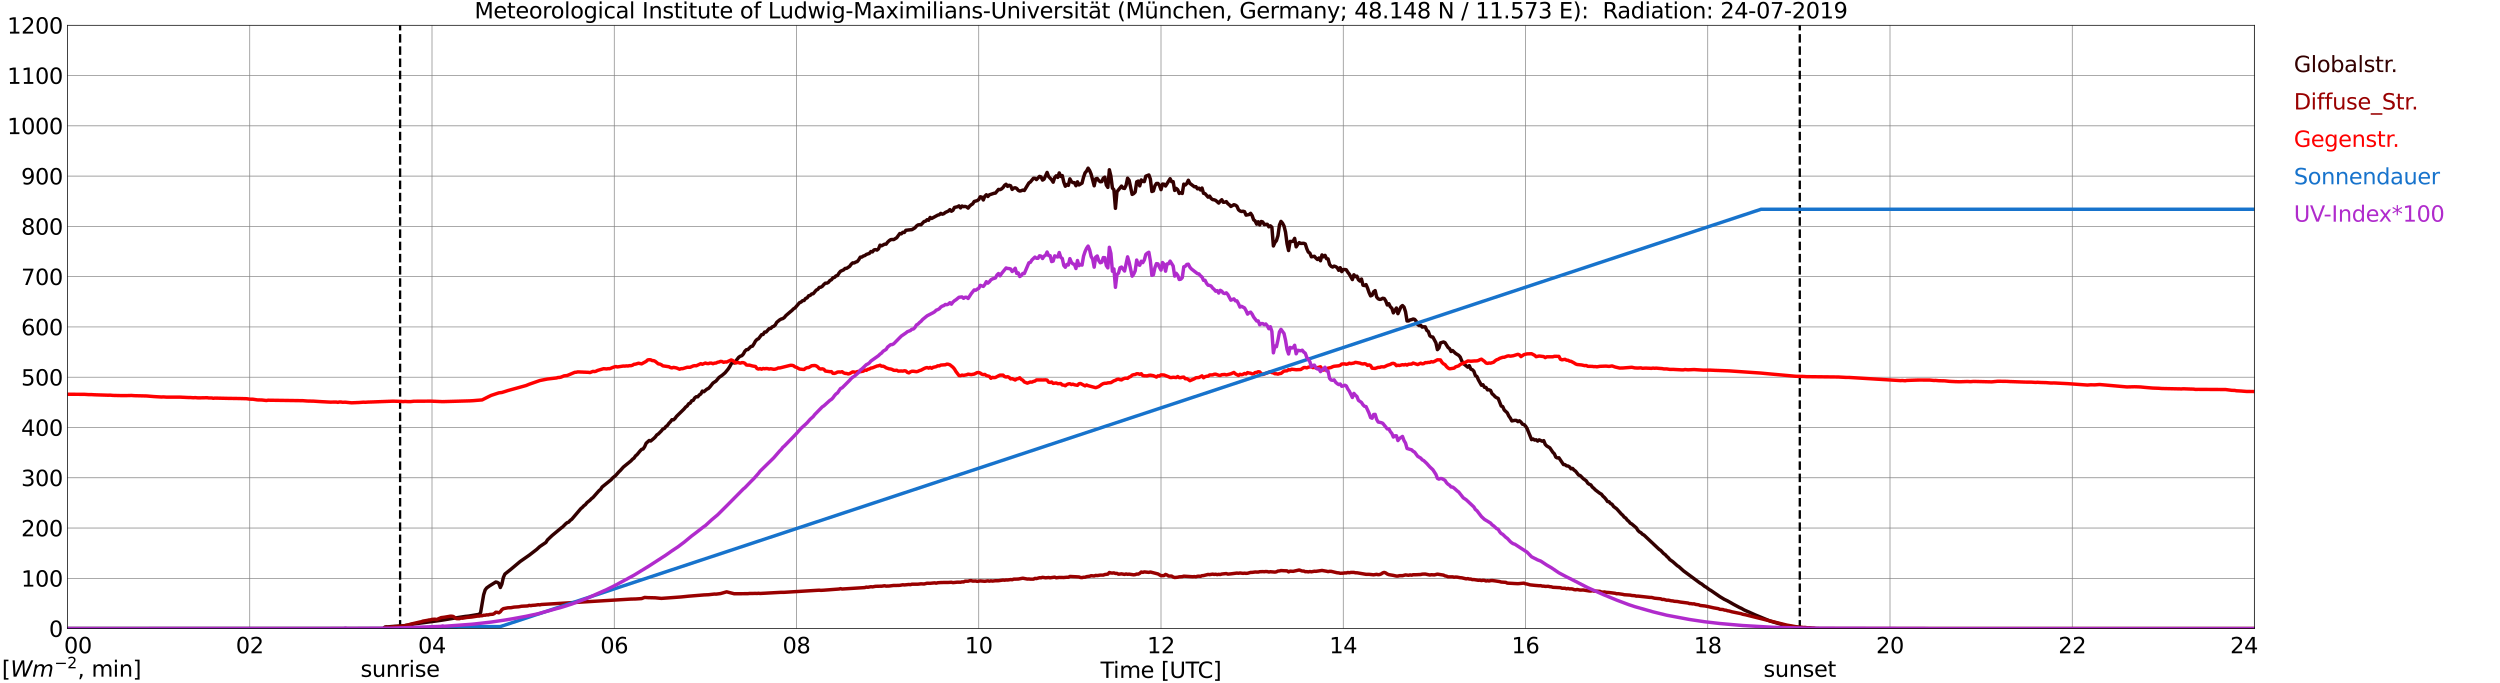 <?xml version="1.0" encoding="utf-8" standalone="no"?>
<!DOCTYPE svg PUBLIC "-//W3C//DTD SVG 1.1//EN"
  "http://www.w3.org/Graphics/SVG/1.1/DTD/svg11.dtd">
<svg xmlns:xlink="http://www.w3.org/1999/xlink" width="1085.4pt" height="296.64pt" viewBox="0 0 1085.4 296.64" xmlns="http://www.w3.org/2000/svg" version="1.1">
 <defs>
  <style type="text/css">*{stroke-linejoin: round; stroke-linecap: butt}</style>
 </defs>
 <g id="figure_1">
  <g id="patch_1">
   <path d="M 0 296.64 
L 1085.4 296.64 
L 1085.4 0 
L 0 0 
z
" style="fill: #ffffff"/>
  </g>
  <g id="axes_1">
   <g id="patch_2">
    <path d="M 29.306 272.909 
L 978.814 272.909 
L 978.814 10.976 
L 29.306 10.976 
z
" style="fill: #ffffff"/>
   </g>
   <g id="patch_3">
    <path d="M 978.814 272.909 
L 978.814 272.909 
L 978.814 10.976 
L 978.814 10.976 
z
" clip-path="url(#pc2f229dc86)" style="fill: #d3d3d3; opacity: 0.25; stroke: #d3d3d3; stroke-linejoin: miter"/>
   </g>
   <g id="matplotlib.axis_1">
    <g id="xtick_1">
     <g id="line2d_1">
      <path d="M 29.306 272.909 
L 29.306 10.976 
" clip-path="url(#pc2f229dc86)" style="fill: none; stroke: #808080; stroke-width: 0.3; stroke-linecap: square"/>
     </g>
     <g id="line2d_2"/>
     <g id="text_1">
      <!--    00 -->
      <g transform="translate(18.733 283.627) scale(0.095 -0.095)">
       <defs>
        <path id="DejaVuSans-20" transform="scale(0.016)"/>
        <path id="DejaVuSans-30" d="M 2034 4250 
Q 1547 4250 1301 3770 
Q 1056 3291 1056 2328 
Q 1056 1369 1301 889 
Q 1547 409 2034 409 
Q 2525 409 2770 889 
Q 3016 1369 3016 2328 
Q 3016 3291 2770 3770 
Q 2525 4250 2034 4250 
z
M 2034 4750 
Q 2819 4750 3233 4129 
Q 3647 3509 3647 2328 
Q 3647 1150 3233 529 
Q 2819 -91 2034 -91 
Q 1250 -91 836 529 
Q 422 1150 422 2328 
Q 422 3509 836 4129 
Q 1250 4750 2034 4750 
z
" transform="scale(0.016)"/>
       </defs>
       <use xlink:href="#DejaVuSans-20"/>
       <use xlink:href="#DejaVuSans-20" transform="translate(31.787 0)"/>
       <use xlink:href="#DejaVuSans-20" transform="translate(63.574 0)"/>
       <use xlink:href="#DejaVuSans-30" transform="translate(95.361 0)"/>
       <use xlink:href="#DejaVuSans-30" transform="translate(158.984 0)"/>
      </g>
     </g>
    </g>
    <g id="xtick_2">
     <g id="line2d_3">
      <path d="M 108.431 272.909 
L 108.431 10.976 
" clip-path="url(#pc2f229dc86)" style="fill: none; stroke: #808080; stroke-width: 0.3; stroke-linecap: square"/>
     </g>
     <g id="line2d_4"/>
     <g id="text_2">
      <!-- 02 -->
      <g transform="translate(102.387 283.627) scale(0.095 -0.095)">
       <defs>
        <path id="DejaVuSans-32" d="M 1228 531 
L 3431 531 
L 3431 0 
L 469 0 
L 469 531 
Q 828 903 1448 1529 
Q 2069 2156 2228 2338 
Q 2531 2678 2651 2914 
Q 2772 3150 2772 3378 
Q 2772 3750 2511 3984 
Q 2250 4219 1831 4219 
Q 1534 4219 1204 4116 
Q 875 4013 500 3803 
L 500 4441 
Q 881 4594 1212 4672 
Q 1544 4750 1819 4750 
Q 2544 4750 2975 4387 
Q 3406 4025 3406 3419 
Q 3406 3131 3298 2873 
Q 3191 2616 2906 2266 
Q 2828 2175 2409 1742 
Q 1991 1309 1228 531 
z
" transform="scale(0.016)"/>
       </defs>
       <use xlink:href="#DejaVuSans-30"/>
       <use xlink:href="#DejaVuSans-32" transform="translate(63.623 0)"/>
      </g>
     </g>
    </g>
    <g id="xtick_3">
     <g id="line2d_5">
      <path d="M 187.557 272.909 
L 187.557 10.976 
" clip-path="url(#pc2f229dc86)" style="fill: none; stroke: #808080; stroke-width: 0.3; stroke-linecap: square"/>
     </g>
     <g id="line2d_6"/>
     <g id="text_3">
      <!-- 04 -->
      <g transform="translate(181.513 283.627) scale(0.095 -0.095)">
       <defs>
        <path id="DejaVuSans-34" d="M 2419 4116 
L 825 1625 
L 2419 1625 
L 2419 4116 
z
M 2253 4666 
L 3047 4666 
L 3047 1625 
L 3713 1625 
L 3713 1100 
L 3047 1100 
L 3047 0 
L 2419 0 
L 2419 1100 
L 313 1100 
L 313 1709 
L 2253 4666 
z
" transform="scale(0.016)"/>
       </defs>
       <use xlink:href="#DejaVuSans-30"/>
       <use xlink:href="#DejaVuSans-34" transform="translate(63.623 0)"/>
      </g>
     </g>
    </g>
    <g id="xtick_4">
     <g id="line2d_7">
      <path d="M 266.683 272.909 
L 266.683 10.976 
" clip-path="url(#pc2f229dc86)" style="fill: none; stroke: #808080; stroke-width: 0.3; stroke-linecap: square"/>
     </g>
     <g id="line2d_8"/>
     <g id="text_4">
      <!-- 06 -->
      <g transform="translate(260.638 283.627) scale(0.095 -0.095)">
       <defs>
        <path id="DejaVuSans-36" d="M 2113 2584 
Q 1688 2584 1439 2293 
Q 1191 2003 1191 1497 
Q 1191 994 1439 701 
Q 1688 409 2113 409 
Q 2538 409 2786 701 
Q 3034 994 3034 1497 
Q 3034 2003 2786 2293 
Q 2538 2584 2113 2584 
z
M 3366 4563 
L 3366 3988 
Q 3128 4100 2886 4159 
Q 2644 4219 2406 4219 
Q 1781 4219 1451 3797 
Q 1122 3375 1075 2522 
Q 1259 2794 1537 2939 
Q 1816 3084 2150 3084 
Q 2853 3084 3261 2657 
Q 3669 2231 3669 1497 
Q 3669 778 3244 343 
Q 2819 -91 2113 -91 
Q 1303 -91 875 529 
Q 447 1150 447 2328 
Q 447 3434 972 4092 
Q 1497 4750 2381 4750 
Q 2619 4750 2861 4703 
Q 3103 4656 3366 4563 
z
" transform="scale(0.016)"/>
       </defs>
       <use xlink:href="#DejaVuSans-30"/>
       <use xlink:href="#DejaVuSans-36" transform="translate(63.623 0)"/>
      </g>
     </g>
    </g>
    <g id="xtick_5">
     <g id="line2d_9">
      <path d="M 345.808 272.909 
L 345.808 10.976 
" clip-path="url(#pc2f229dc86)" style="fill: none; stroke: #808080; stroke-width: 0.3; stroke-linecap: square"/>
     </g>
     <g id="line2d_10"/>
     <g id="text_5">
      <!-- 08 -->
      <g transform="translate(339.764 283.627) scale(0.095 -0.095)">
       <defs>
        <path id="DejaVuSans-38" d="M 2034 2216 
Q 1584 2216 1326 1975 
Q 1069 1734 1069 1313 
Q 1069 891 1326 650 
Q 1584 409 2034 409 
Q 2484 409 2743 651 
Q 3003 894 3003 1313 
Q 3003 1734 2745 1975 
Q 2488 2216 2034 2216 
z
M 1403 2484 
Q 997 2584 770 2862 
Q 544 3141 544 3541 
Q 544 4100 942 4425 
Q 1341 4750 2034 4750 
Q 2731 4750 3128 4425 
Q 3525 4100 3525 3541 
Q 3525 3141 3298 2862 
Q 3072 2584 2669 2484 
Q 3125 2378 3379 2068 
Q 3634 1759 3634 1313 
Q 3634 634 3220 271 
Q 2806 -91 2034 -91 
Q 1263 -91 848 271 
Q 434 634 434 1313 
Q 434 1759 690 2068 
Q 947 2378 1403 2484 
z
M 1172 3481 
Q 1172 3119 1398 2916 
Q 1625 2713 2034 2713 
Q 2441 2713 2670 2916 
Q 2900 3119 2900 3481 
Q 2900 3844 2670 4047 
Q 2441 4250 2034 4250 
Q 1625 4250 1398 4047 
Q 1172 3844 1172 3481 
z
" transform="scale(0.016)"/>
       </defs>
       <use xlink:href="#DejaVuSans-30"/>
       <use xlink:href="#DejaVuSans-38" transform="translate(63.623 0)"/>
      </g>
     </g>
    </g>
    <g id="xtick_6">
     <g id="line2d_11">
      <path d="M 424.934 272.909 
L 424.934 10.976 
" clip-path="url(#pc2f229dc86)" style="fill: none; stroke: #808080; stroke-width: 0.3; stroke-linecap: square"/>
     </g>
     <g id="line2d_12"/>
     <g id="text_6">
      <!-- 10 -->
      <g transform="translate(418.89 283.627) scale(0.095 -0.095)">
       <defs>
        <path id="DejaVuSans-31" d="M 794 531 
L 1825 531 
L 1825 4091 
L 703 3866 
L 703 4441 
L 1819 4666 
L 2450 4666 
L 2450 531 
L 3481 531 
L 3481 0 
L 794 0 
L 794 531 
z
" transform="scale(0.016)"/>
       </defs>
       <use xlink:href="#DejaVuSans-31"/>
       <use xlink:href="#DejaVuSans-30" transform="translate(63.623 0)"/>
      </g>
     </g>
    </g>
    <g id="xtick_7">
     <g id="line2d_13">
      <path d="M 504.06 272.909 
L 504.06 10.976 
" clip-path="url(#pc2f229dc86)" style="fill: none; stroke: #808080; stroke-width: 0.3; stroke-linecap: square"/>
     </g>
     <g id="line2d_14"/>
     <g id="text_7">
      <!-- 12 -->
      <g transform="translate(498.015 283.627) scale(0.095 -0.095)">
       <use xlink:href="#DejaVuSans-31"/>
       <use xlink:href="#DejaVuSans-32" transform="translate(63.623 0)"/>
      </g>
     </g>
    </g>
    <g id="xtick_8">
     <g id="line2d_15">
      <path d="M 583.185 272.909 
L 583.185 10.976 
" clip-path="url(#pc2f229dc86)" style="fill: none; stroke: #808080; stroke-width: 0.3; stroke-linecap: square"/>
     </g>
     <g id="line2d_16"/>
     <g id="text_8">
      <!-- 14 -->
      <g transform="translate(577.141 283.627) scale(0.095 -0.095)">
       <use xlink:href="#DejaVuSans-31"/>
       <use xlink:href="#DejaVuSans-34" transform="translate(63.623 0)"/>
      </g>
     </g>
    </g>
    <g id="xtick_9">
     <g id="line2d_17">
      <path d="M 662.311 272.909 
L 662.311 10.976 
" clip-path="url(#pc2f229dc86)" style="fill: none; stroke: #808080; stroke-width: 0.3; stroke-linecap: square"/>
     </g>
     <g id="line2d_18"/>
     <g id="text_9">
      <!-- 16 -->
      <g transform="translate(656.267 283.627) scale(0.095 -0.095)">
       <use xlink:href="#DejaVuSans-31"/>
       <use xlink:href="#DejaVuSans-36" transform="translate(63.623 0)"/>
      </g>
     </g>
    </g>
    <g id="xtick_10">
     <g id="line2d_19">
      <path d="M 741.437 272.909 
L 741.437 10.976 
" clip-path="url(#pc2f229dc86)" style="fill: none; stroke: #808080; stroke-width: 0.3; stroke-linecap: square"/>
     </g>
     <g id="line2d_20"/>
     <g id="text_10">
      <!-- 18 -->
      <g transform="translate(735.392 283.627) scale(0.095 -0.095)">
       <use xlink:href="#DejaVuSans-31"/>
       <use xlink:href="#DejaVuSans-38" transform="translate(63.623 0)"/>
      </g>
     </g>
    </g>
    <g id="xtick_11">
     <g id="line2d_21">
      <path d="M 820.562 272.909 
L 820.562 10.976 
" clip-path="url(#pc2f229dc86)" style="fill: none; stroke: #808080; stroke-width: 0.3; stroke-linecap: square"/>
     </g>
     <g id="line2d_22"/>
     <g id="text_11">
      <!-- 20 -->
      <g transform="translate(814.518 283.627) scale(0.095 -0.095)">
       <use xlink:href="#DejaVuSans-32"/>
       <use xlink:href="#DejaVuSans-30" transform="translate(63.623 0)"/>
      </g>
     </g>
    </g>
    <g id="xtick_12">
     <g id="line2d_23">
      <path d="M 899.688 272.909 
L 899.688 10.976 
" clip-path="url(#pc2f229dc86)" style="fill: none; stroke: #808080; stroke-width: 0.3; stroke-linecap: square"/>
     </g>
     <g id="line2d_24"/>
     <g id="text_12">
      <!-- 22 -->
      <g transform="translate(893.644 283.627) scale(0.095 -0.095)">
       <use xlink:href="#DejaVuSans-32"/>
       <use xlink:href="#DejaVuSans-32" transform="translate(63.623 0)"/>
      </g>
     </g>
    </g>
    <g id="xtick_13">
     <g id="line2d_25">
      <path d="M 978.814 272.909 
L 978.814 10.976 
" clip-path="url(#pc2f229dc86)" style="fill: none; stroke: #808080; stroke-width: 0.3; stroke-linecap: square"/>
     </g>
     <g id="line2d_26"/>
     <g id="text_13">
      <!-- 24    -->
      <g transform="translate(968.241 283.627) scale(0.095 -0.095)">
       <use xlink:href="#DejaVuSans-32"/>
       <use xlink:href="#DejaVuSans-34" transform="translate(63.623 0)"/>
       <use xlink:href="#DejaVuSans-20" transform="translate(127.246 0)"/>
       <use xlink:href="#DejaVuSans-20" transform="translate(159.033 0)"/>
       <use xlink:href="#DejaVuSans-20" transform="translate(190.82 0)"/>
      </g>
     </g>
    </g>
    <g id="text_14">
     <!-- Time [UTC] -->
     <g transform="translate(477.806 294.322) scale(0.095 -0.095)">
      <defs>
       <path id="DejaVuSans-54" d="M -19 4666 
L 3928 4666 
L 3928 4134 
L 2272 4134 
L 2272 0 
L 1638 0 
L 1638 4134 
L -19 4134 
L -19 4666 
z
" transform="scale(0.016)"/>
       <path id="DejaVuSans-69" d="M 603 3500 
L 1178 3500 
L 1178 0 
L 603 0 
L 603 3500 
z
M 603 4863 
L 1178 4863 
L 1178 4134 
L 603 4134 
L 603 4863 
z
" transform="scale(0.016)"/>
       <path id="DejaVuSans-6d" d="M 3328 2828 
Q 3544 3216 3844 3400 
Q 4144 3584 4550 3584 
Q 5097 3584 5394 3201 
Q 5691 2819 5691 2113 
L 5691 0 
L 5113 0 
L 5113 2094 
Q 5113 2597 4934 2840 
Q 4756 3084 4391 3084 
Q 3944 3084 3684 2787 
Q 3425 2491 3425 1978 
L 3425 0 
L 2847 0 
L 2847 2094 
Q 2847 2600 2669 2842 
Q 2491 3084 2119 3084 
Q 1678 3084 1418 2786 
Q 1159 2488 1159 1978 
L 1159 0 
L 581 0 
L 581 3500 
L 1159 3500 
L 1159 2956 
Q 1356 3278 1631 3431 
Q 1906 3584 2284 3584 
Q 2666 3584 2933 3390 
Q 3200 3197 3328 2828 
z
" transform="scale(0.016)"/>
       <path id="DejaVuSans-65" d="M 3597 1894 
L 3597 1613 
L 953 1613 
Q 991 1019 1311 708 
Q 1631 397 2203 397 
Q 2534 397 2845 478 
Q 3156 559 3463 722 
L 3463 178 
Q 3153 47 2828 -22 
Q 2503 -91 2169 -91 
Q 1331 -91 842 396 
Q 353 884 353 1716 
Q 353 2575 817 3079 
Q 1281 3584 2069 3584 
Q 2775 3584 3186 3129 
Q 3597 2675 3597 1894 
z
M 3022 2063 
Q 3016 2534 2758 2815 
Q 2500 3097 2075 3097 
Q 1594 3097 1305 2825 
Q 1016 2553 972 2059 
L 3022 2063 
z
" transform="scale(0.016)"/>
       <path id="DejaVuSans-5b" d="M 550 4863 
L 1875 4863 
L 1875 4416 
L 1125 4416 
L 1125 -397 
L 1875 -397 
L 1875 -844 
L 550 -844 
L 550 4863 
z
" transform="scale(0.016)"/>
       <path id="DejaVuSans-55" d="M 556 4666 
L 1191 4666 
L 1191 1831 
Q 1191 1081 1462 751 
Q 1734 422 2344 422 
Q 2950 422 3222 751 
Q 3494 1081 3494 1831 
L 3494 4666 
L 4128 4666 
L 4128 1753 
Q 4128 841 3676 375 
Q 3225 -91 2344 -91 
Q 1459 -91 1007 375 
Q 556 841 556 1753 
L 556 4666 
z
" transform="scale(0.016)"/>
       <path id="DejaVuSans-43" d="M 4122 4306 
L 4122 3641 
Q 3803 3938 3442 4084 
Q 3081 4231 2675 4231 
Q 1875 4231 1450 3742 
Q 1025 3253 1025 2328 
Q 1025 1406 1450 917 
Q 1875 428 2675 428 
Q 3081 428 3442 575 
Q 3803 722 4122 1019 
L 4122 359 
Q 3791 134 3420 21 
Q 3050 -91 2638 -91 
Q 1578 -91 968 557 
Q 359 1206 359 2328 
Q 359 3453 968 4101 
Q 1578 4750 2638 4750 
Q 3056 4750 3426 4639 
Q 3797 4528 4122 4306 
z
" transform="scale(0.016)"/>
       <path id="DejaVuSans-5d" d="M 1947 4863 
L 1947 -844 
L 622 -844 
L 622 -397 
L 1369 -397 
L 1369 4416 
L 622 4416 
L 622 4863 
L 1947 4863 
z
" transform="scale(0.016)"/>
      </defs>
      <use xlink:href="#DejaVuSans-54"/>
      <use xlink:href="#DejaVuSans-69" transform="translate(57.959 0)"/>
      <use xlink:href="#DejaVuSans-6d" transform="translate(85.742 0)"/>
      <use xlink:href="#DejaVuSans-65" transform="translate(183.154 0)"/>
      <use xlink:href="#DejaVuSans-20" transform="translate(244.678 0)"/>
      <use xlink:href="#DejaVuSans-5b" transform="translate(276.465 0)"/>
      <use xlink:href="#DejaVuSans-55" transform="translate(315.479 0)"/>
      <use xlink:href="#DejaVuSans-54" transform="translate(388.672 0)"/>
      <use xlink:href="#DejaVuSans-43" transform="translate(443.881 0)"/>
      <use xlink:href="#DejaVuSans-5d" transform="translate(513.705 0)"/>
     </g>
    </g>
   </g>
   <g id="matplotlib.axis_2">
    <g id="ytick_1">
     <g id="line2d_27">
      <path d="M 29.306 272.909 
L 978.814 272.909 
" clip-path="url(#pc2f229dc86)" style="fill: none; stroke: #808080; stroke-width: 0.3; stroke-linecap: square"/>
     </g>
     <g id="line2d_28"/>
     <g id="text_15">
      <!-- 0 -->
      <g transform="translate(21.261 276.518) scale(0.095 -0.095)">
       <use xlink:href="#DejaVuSans-30"/>
      </g>
     </g>
    </g>
    <g id="ytick_2">
     <g id="line2d_29">
      <path d="M 29.306 251.081 
L 978.814 251.081 
" clip-path="url(#pc2f229dc86)" style="fill: none; stroke: #808080; stroke-width: 0.3; stroke-linecap: square"/>
     </g>
     <g id="line2d_30"/>
     <g id="text_16">
      <!-- 100 -->
      <g transform="translate(9.173 254.69) scale(0.095 -0.095)">
       <use xlink:href="#DejaVuSans-31"/>
       <use xlink:href="#DejaVuSans-30" transform="translate(63.623 0)"/>
       <use xlink:href="#DejaVuSans-30" transform="translate(127.246 0)"/>
      </g>
     </g>
    </g>
    <g id="ytick_3">
     <g id="line2d_31">
      <path d="M 29.306 229.253 
L 978.814 229.253 
" clip-path="url(#pc2f229dc86)" style="fill: none; stroke: #808080; stroke-width: 0.3; stroke-linecap: square"/>
     </g>
     <g id="line2d_32"/>
     <g id="text_17">
      <!-- 200 -->
      <g transform="translate(9.173 232.863) scale(0.095 -0.095)">
       <use xlink:href="#DejaVuSans-32"/>
       <use xlink:href="#DejaVuSans-30" transform="translate(63.623 0)"/>
       <use xlink:href="#DejaVuSans-30" transform="translate(127.246 0)"/>
      </g>
     </g>
    </g>
    <g id="ytick_4">
     <g id="line2d_33">
      <path d="M 29.306 207.426 
L 978.814 207.426 
" clip-path="url(#pc2f229dc86)" style="fill: none; stroke: #808080; stroke-width: 0.3; stroke-linecap: square"/>
     </g>
     <g id="line2d_34"/>
     <g id="text_18">
      <!-- 300 -->
      <g transform="translate(9.173 211.035) scale(0.095 -0.095)">
       <defs>
        <path id="DejaVuSans-33" d="M 2597 2516 
Q 3050 2419 3304 2112 
Q 3559 1806 3559 1356 
Q 3559 666 3084 287 
Q 2609 -91 1734 -91 
Q 1441 -91 1130 -33 
Q 819 25 488 141 
L 488 750 
Q 750 597 1062 519 
Q 1375 441 1716 441 
Q 2309 441 2620 675 
Q 2931 909 2931 1356 
Q 2931 1769 2642 2001 
Q 2353 2234 1838 2234 
L 1294 2234 
L 1294 2753 
L 1863 2753 
Q 2328 2753 2575 2939 
Q 2822 3125 2822 3475 
Q 2822 3834 2567 4026 
Q 2313 4219 1838 4219 
Q 1578 4219 1281 4162 
Q 984 4106 628 3988 
L 628 4550 
Q 988 4650 1302 4700 
Q 1616 4750 1894 4750 
Q 2613 4750 3031 4423 
Q 3450 4097 3450 3541 
Q 3450 3153 3228 2886 
Q 3006 2619 2597 2516 
z
" transform="scale(0.016)"/>
       </defs>
       <use xlink:href="#DejaVuSans-33"/>
       <use xlink:href="#DejaVuSans-30" transform="translate(63.623 0)"/>
       <use xlink:href="#DejaVuSans-30" transform="translate(127.246 0)"/>
      </g>
     </g>
    </g>
    <g id="ytick_5">
     <g id="line2d_35">
      <path d="M 29.306 185.598 
L 978.814 185.598 
" clip-path="url(#pc2f229dc86)" style="fill: none; stroke: #808080; stroke-width: 0.3; stroke-linecap: square"/>
     </g>
     <g id="line2d_36"/>
     <g id="text_19">
      <!-- 400 -->
      <g transform="translate(9.173 189.207) scale(0.095 -0.095)">
       <use xlink:href="#DejaVuSans-34"/>
       <use xlink:href="#DejaVuSans-30" transform="translate(63.623 0)"/>
       <use xlink:href="#DejaVuSans-30" transform="translate(127.246 0)"/>
      </g>
     </g>
    </g>
    <g id="ytick_6">
     <g id="line2d_37">
      <path d="M 29.306 163.77 
L 978.814 163.77 
" clip-path="url(#pc2f229dc86)" style="fill: none; stroke: #808080; stroke-width: 0.3; stroke-linecap: square"/>
     </g>
     <g id="line2d_38"/>
     <g id="text_20">
      <!-- 500 -->
      <g transform="translate(9.173 167.379) scale(0.095 -0.095)">
       <defs>
        <path id="DejaVuSans-35" d="M 691 4666 
L 3169 4666 
L 3169 4134 
L 1269 4134 
L 1269 2991 
Q 1406 3038 1543 3061 
Q 1681 3084 1819 3084 
Q 2600 3084 3056 2656 
Q 3513 2228 3513 1497 
Q 3513 744 3044 326 
Q 2575 -91 1722 -91 
Q 1428 -91 1123 -41 
Q 819 9 494 109 
L 494 744 
Q 775 591 1075 516 
Q 1375 441 1709 441 
Q 2250 441 2565 725 
Q 2881 1009 2881 1497 
Q 2881 1984 2565 2268 
Q 2250 2553 1709 2553 
Q 1456 2553 1204 2497 
Q 953 2441 691 2322 
L 691 4666 
z
" transform="scale(0.016)"/>
       </defs>
       <use xlink:href="#DejaVuSans-35"/>
       <use xlink:href="#DejaVuSans-30" transform="translate(63.623 0)"/>
       <use xlink:href="#DejaVuSans-30" transform="translate(127.246 0)"/>
      </g>
     </g>
    </g>
    <g id="ytick_7">
     <g id="line2d_39">
      <path d="M 29.306 141.942 
L 978.814 141.942 
" clip-path="url(#pc2f229dc86)" style="fill: none; stroke: #808080; stroke-width: 0.3; stroke-linecap: square"/>
     </g>
     <g id="line2d_40"/>
     <g id="text_21">
      <!-- 600 -->
      <g transform="translate(9.173 145.551) scale(0.095 -0.095)">
       <use xlink:href="#DejaVuSans-36"/>
       <use xlink:href="#DejaVuSans-30" transform="translate(63.623 0)"/>
       <use xlink:href="#DejaVuSans-30" transform="translate(127.246 0)"/>
      </g>
     </g>
    </g>
    <g id="ytick_8">
     <g id="line2d_41">
      <path d="M 29.306 120.114 
L 978.814 120.114 
" clip-path="url(#pc2f229dc86)" style="fill: none; stroke: #808080; stroke-width: 0.3; stroke-linecap: square"/>
     </g>
     <g id="line2d_42"/>
     <g id="text_22">
      <!-- 700 -->
      <g transform="translate(9.173 123.724) scale(0.095 -0.095)">
       <defs>
        <path id="DejaVuSans-37" d="M 525 4666 
L 3525 4666 
L 3525 4397 
L 1831 0 
L 1172 0 
L 2766 4134 
L 525 4134 
L 525 4666 
z
" transform="scale(0.016)"/>
       </defs>
       <use xlink:href="#DejaVuSans-37"/>
       <use xlink:href="#DejaVuSans-30" transform="translate(63.623 0)"/>
       <use xlink:href="#DejaVuSans-30" transform="translate(127.246 0)"/>
      </g>
     </g>
    </g>
    <g id="ytick_9">
     <g id="line2d_43">
      <path d="M 29.306 98.287 
L 978.814 98.287 
" clip-path="url(#pc2f229dc86)" style="fill: none; stroke: #808080; stroke-width: 0.3; stroke-linecap: square"/>
     </g>
     <g id="line2d_44"/>
     <g id="text_23">
      <!-- 800 -->
      <g transform="translate(9.173 101.896) scale(0.095 -0.095)">
       <use xlink:href="#DejaVuSans-38"/>
       <use xlink:href="#DejaVuSans-30" transform="translate(63.623 0)"/>
       <use xlink:href="#DejaVuSans-30" transform="translate(127.246 0)"/>
      </g>
     </g>
    </g>
    <g id="ytick_10">
     <g id="line2d_45">
      <path d="M 29.306 76.459 
L 978.814 76.459 
" clip-path="url(#pc2f229dc86)" style="fill: none; stroke: #808080; stroke-width: 0.3; stroke-linecap: square"/>
     </g>
     <g id="line2d_46"/>
     <g id="text_24">
      <!-- 900 -->
      <g transform="translate(9.173 80.068) scale(0.095 -0.095)">
       <defs>
        <path id="DejaVuSans-39" d="M 703 97 
L 703 672 
Q 941 559 1184 500 
Q 1428 441 1663 441 
Q 2288 441 2617 861 
Q 2947 1281 2994 2138 
Q 2813 1869 2534 1725 
Q 2256 1581 1919 1581 
Q 1219 1581 811 2004 
Q 403 2428 403 3163 
Q 403 3881 828 4315 
Q 1253 4750 1959 4750 
Q 2769 4750 3195 4129 
Q 3622 3509 3622 2328 
Q 3622 1225 3098 567 
Q 2575 -91 1691 -91 
Q 1453 -91 1209 -44 
Q 966 3 703 97 
z
M 1959 2075 
Q 2384 2075 2632 2365 
Q 2881 2656 2881 3163 
Q 2881 3666 2632 3958 
Q 2384 4250 1959 4250 
Q 1534 4250 1286 3958 
Q 1038 3666 1038 3163 
Q 1038 2656 1286 2365 
Q 1534 2075 1959 2075 
z
" transform="scale(0.016)"/>
       </defs>
       <use xlink:href="#DejaVuSans-39"/>
       <use xlink:href="#DejaVuSans-30" transform="translate(63.623 0)"/>
       <use xlink:href="#DejaVuSans-30" transform="translate(127.246 0)"/>
      </g>
     </g>
    </g>
    <g id="ytick_11">
     <g id="line2d_47">
      <path d="M 29.306 54.631 
L 978.814 54.631 
" clip-path="url(#pc2f229dc86)" style="fill: none; stroke: #808080; stroke-width: 0.3; stroke-linecap: square"/>
     </g>
     <g id="line2d_48"/>
     <g id="text_25">
      <!-- 1000 -->
      <g transform="translate(3.128 58.24) scale(0.095 -0.095)">
       <use xlink:href="#DejaVuSans-31"/>
       <use xlink:href="#DejaVuSans-30" transform="translate(63.623 0)"/>
       <use xlink:href="#DejaVuSans-30" transform="translate(127.246 0)"/>
       <use xlink:href="#DejaVuSans-30" transform="translate(190.869 0)"/>
      </g>
     </g>
    </g>
    <g id="ytick_12">
     <g id="line2d_49">
      <path d="M 29.306 32.803 
L 978.814 32.803 
" clip-path="url(#pc2f229dc86)" style="fill: none; stroke: #808080; stroke-width: 0.3; stroke-linecap: square"/>
     </g>
     <g id="line2d_50"/>
     <g id="text_26">
      <!-- 1100 -->
      <g transform="translate(3.128 36.413) scale(0.095 -0.095)">
       <use xlink:href="#DejaVuSans-31"/>
       <use xlink:href="#DejaVuSans-31" transform="translate(63.623 0)"/>
       <use xlink:href="#DejaVuSans-30" transform="translate(127.246 0)"/>
       <use xlink:href="#DejaVuSans-30" transform="translate(190.869 0)"/>
      </g>
     </g>
    </g>
    <g id="ytick_13">
     <g id="line2d_51">
      <path d="M 29.306 10.976 
L 978.814 10.976 
" clip-path="url(#pc2f229dc86)" style="fill: none; stroke: #808080; stroke-width: 0.3; stroke-linecap: square"/>
     </g>
     <g id="line2d_52"/>
     <g id="text_27">
      <!-- 1200 -->
      <g transform="translate(3.128 14.585) scale(0.095 -0.095)">
       <use xlink:href="#DejaVuSans-31"/>
       <use xlink:href="#DejaVuSans-32" transform="translate(63.623 0)"/>
       <use xlink:href="#DejaVuSans-30" transform="translate(127.246 0)"/>
       <use xlink:href="#DejaVuSans-30" transform="translate(190.869 0)"/>
      </g>
     </g>
    </g>
   </g>
   <g id="line2d_53">
    <path d="M 173.71 272.909 
L 173.71 10.976 
" clip-path="url(#pc2f229dc86)" style="fill: none; stroke-dasharray: 3.7,1.6; stroke-dashoffset: 0; stroke: #000000"/>
   </g>
   <g id="line2d_54">
    <path d="M 781.395 272.909 
L 781.395 10.976 
" clip-path="url(#pc2f229dc86)" style="fill: none; stroke-dasharray: 3.7,1.6; stroke-dashoffset: 0; stroke: #000000"/>
   </g>
   <g id="line2d_55">
    <path d="M 29.306 272.909 
L 166.457 272.909 
L 167.116 272.254 
L 167.776 272.16 
L 168.435 272.191 
L 169.754 272.034 
L 171.073 271.94 
L 172.391 271.879 
L 173.71 271.785 
L 175.688 271.628 
L 178.326 271.189 
L 179.645 270.905 
L 189.535 269.589 
L 191.513 269.305 
L 194.81 268.772 
L 199.426 268.019 
L 202.063 267.613 
L 203.382 267.487 
L 207.339 266.828 
L 207.998 266.766 
L 208.657 265.95 
L 209.976 258.236 
L 210.635 256.134 
L 211.295 255.257 
L 212.614 254.316 
L 215.251 252.685 
L 215.91 252.84 
L 216.57 253.249 
L 217.229 255.067 
L 217.889 253.593 
L 218.548 250.677 
L 219.207 249.234 
L 221.845 247.132 
L 225.801 243.808 
L 229.757 241.049 
L 233.054 238.508 
L 234.373 237.286 
L 237.011 235.498 
L 237.67 234.431 
L 239.648 232.549 
L 243.604 229.258 
L 244.264 228.786 
L 245.583 227.437 
L 246.242 226.905 
L 246.901 226.686 
L 247.561 225.933 
L 248.22 225.462 
L 252.176 220.821 
L 252.836 220.289 
L 253.495 219.566 
L 254.155 219.097 
L 254.814 218.25 
L 256.133 217.183 
L 256.792 216.493 
L 257.451 215.991 
L 260.089 213.011 
L 260.748 212.479 
L 261.408 211.444 
L 265.364 208.244 
L 266.023 207.46 
L 267.342 206.395 
L 268.661 204.889 
L 269.32 204.263 
L 270.639 202.787 
L 273.936 200.091 
L 274.595 199.369 
L 275.255 198.9 
L 275.914 197.926 
L 276.573 197.393 
L 277.892 195.794 
L 278.552 195.104 
L 279.211 194.916 
L 279.87 193.945 
L 280.53 192.439 
L 281.849 191.247 
L 282.508 191.467 
L 283.827 190.369 
L 284.486 189.741 
L 285.145 188.833 
L 285.805 188.424 
L 287.124 187.106 
L 287.783 186.261 
L 288.442 186.041 
L 289.102 185.194 
L 289.761 184.722 
L 290.42 183.782 
L 291.08 183.125 
L 291.739 182.214 
L 292.399 182.278 
L 293.058 181.682 
L 293.717 180.772 
L 297.014 177.541 
L 297.674 176.727 
L 298.333 176.288 
L 298.992 175.284 
L 299.652 175.033 
L 300.311 173.998 
L 300.971 173.809 
L 301.63 172.743 
L 302.289 172.241 
L 302.949 172.272 
L 303.608 171.458 
L 304.267 171.05 
L 304.927 169.794 
L 305.586 170.078 
L 306.905 168.948 
L 307.564 168.666 
L 308.224 167.976 
L 309.543 166.315 
L 310.861 165.435 
L 312.18 163.868 
L 313.499 162.958 
L 314.818 161.83 
L 316.136 160.23 
L 316.796 159.225 
L 317.455 158.003 
L 318.114 157.219 
L 318.774 157.595 
L 320.752 155.087 
L 321.411 154.648 
L 322.071 154.428 
L 322.73 153.707 
L 323.39 152.483 
L 324.049 151.826 
L 324.708 151.763 
L 326.027 150.414 
L 326.686 150.289 
L 327.346 149.285 
L 328.005 148.063 
L 328.665 147.371 
L 329.324 147.059 
L 330.643 145.302 
L 331.302 145.208 
L 331.961 144.173 
L 332.621 144.142 
L 333.94 142.667 
L 334.599 142.606 
L 335.258 141.914 
L 335.918 141.663 
L 336.577 141.1 
L 337.236 139.938 
L 338.555 138.841 
L 339.215 138.496 
L 339.874 138.308 
L 340.533 137.839 
L 341.193 137.022 
L 343.171 135.328 
L 343.83 134.796 
L 344.49 134.106 
L 345.149 133.698 
L 347.127 131.408 
L 347.787 131.157 
L 348.446 130.531 
L 349.105 130.467 
L 349.765 129.559 
L 350.424 129.339 
L 351.083 128.398 
L 351.743 128.272 
L 352.402 127.614 
L 353.062 127.521 
L 354.38 125.951 
L 355.04 125.639 
L 355.699 124.792 
L 356.359 124.696 
L 357.018 124.29 
L 357.677 123.507 
L 358.337 122.941 
L 358.996 122.941 
L 359.655 122.596 
L 360.315 121.78 
L 360.974 121.468 
L 361.634 120.588 
L 362.293 120.464 
L 362.952 119.774 
L 363.612 119.617 
L 364.271 118.549 
L 364.93 117.766 
L 366.249 117.17 
L 366.909 116.543 
L 367.568 116.511 
L 368.887 115.633 
L 369.546 114.725 
L 370.206 114.129 
L 370.865 114.16 
L 371.524 113.782 
L 372.184 113.564 
L 372.843 112.748 
L 373.502 111.65 
L 374.162 111.619 
L 374.821 111.15 
L 375.481 110.96 
L 376.14 110.46 
L 377.459 110.019 
L 378.118 109.205 
L 378.777 109.362 
L 379.437 108.515 
L 380.096 108.358 
L 380.756 108.576 
L 381.415 108.044 
L 382.074 106.444 
L 382.734 106.728 
L 384.053 106.005 
L 384.712 106.005 
L 385.371 105.128 
L 386.031 104.501 
L 386.69 104.06 
L 387.349 103.966 
L 388.009 104.03 
L 389.328 103.215 
L 390.646 101.395 
L 391.306 101.522 
L 391.965 100.862 
L 392.624 100.926 
L 393.284 99.985 
L 394.603 99.828 
L 395.921 99.701 
L 397.24 98.918 
L 397.899 98.134 
L 398.559 97.662 
L 399.218 97.538 
L 399.878 97.569 
L 401.196 96.159 
L 401.856 96.032 
L 402.515 95.375 
L 403.175 95.626 
L 403.834 94.401 
L 404.493 94.84 
L 407.131 93.397 
L 407.79 93.242 
L 408.45 92.646 
L 409.109 92.991 
L 409.768 92.771 
L 410.428 92.238 
L 411.746 91.642 
L 412.406 91.014 
L 413.065 91.706 
L 413.725 91.297 
L 414.384 90.073 
L 415.703 89.761 
L 416.362 89.383 
L 417.022 90.263 
L 417.681 89.446 
L 418.34 89.728 
L 419 89.604 
L 419.659 89.822 
L 420.318 90.357 
L 420.978 89.477 
L 421.637 88.914 
L 422.297 88.506 
L 422.956 87.471 
L 424.275 87.093 
L 424.934 86.624 
L 425.593 85.432 
L 426.253 85.59 
L 426.912 86.812 
L 427.572 85.212 
L 428.231 84.555 
L 428.89 85.308 
L 429.55 84.585 
L 431.528 83.926 
L 432.187 83.832 
L 433.506 82.232 
L 434.165 82.359 
L 434.825 82.014 
L 435.484 81.418 
L 436.144 80.477 
L 436.803 80.006 
L 437.462 80.916 
L 438.122 80.447 
L 438.781 80.665 
L 439.44 82.232 
L 440.1 81.669 
L 440.759 81.512 
L 441.419 81.826 
L 442.078 82.641 
L 442.737 82.955 
L 443.397 82.798 
L 444.056 82.516 
L 444.716 82.704 
L 446.694 79.443 
L 447.353 79.004 
L 448.672 77.404 
L 449.331 77.404 
L 449.991 77.967 
L 451.309 76.588 
L 451.969 76.808 
L 452.628 78.188 
L 453.287 77.78 
L 454.606 74.863 
L 455.266 76.651 
L 456.584 78.063 
L 457.244 79.098 
L 457.903 77.09 
L 458.563 76.337 
L 459.222 77.026 
L 459.881 75.084 
L 460.541 76.588 
L 461.2 76.243 
L 461.859 79.098 
L 462.519 80.853 
L 463.178 80.1 
L 463.838 80.477 
L 464.497 77.655 
L 465.156 78.847 
L 465.816 79.286 
L 466.475 79.316 
L 467.134 80.635 
L 467.794 78.941 
L 468.453 80.29 
L 469.772 79.504 
L 470.431 76.933 
L 471.091 75.051 
L 471.75 74.267 
L 472.409 73.012 
L 473.069 74.016 
L 473.728 75.647 
L 475.047 80.665 
L 475.706 77.655 
L 476.366 77.467 
L 477.025 78.375 
L 477.685 78.908 
L 478.344 78.847 
L 479.003 77.341 
L 479.663 76.933 
L 480.322 80.351 
L 480.981 81.355 
L 481.641 73.702 
L 482.3 76.463 
L 482.96 81.637 
L 483.619 82.359 
L 484.278 90.451 
L 484.938 83.269 
L 486.916 80.792 
L 487.575 81.669 
L 488.235 81.826 
L 488.894 80.447 
L 489.553 77.371 
L 490.213 78.251 
L 491.532 84.398 
L 492.191 84.053 
L 492.85 83.363 
L 493.51 78.941 
L 494.169 78.626 
L 494.828 80.696 
L 495.488 78.124 
L 496.147 78.753 
L 496.807 78.847 
L 497.466 76.494 
L 498.785 75.961 
L 499.444 77.749 
L 500.103 83.143 
L 500.763 82.892 
L 501.422 80.635 
L 502.082 79.661 
L 502.741 79.631 
L 503.4 80.477 
L 504.06 82.328 
L 504.719 79.912 
L 505.379 79.975 
L 506.038 80.759 
L 508.016 77.592 
L 508.675 78.877 
L 509.335 78.877 
L 509.994 82.673 
L 510.654 81.794 
L 511.313 82.359 
L 511.972 83.99 
L 512.632 83.675 
L 513.291 83.99 
L 513.95 79.945 
L 514.61 80.32 
L 515.269 79.661 
L 515.929 78.251 
L 516.588 79.6 
L 518.566 81.104 
L 519.226 81.043 
L 519.885 81.984 
L 520.544 81.7 
L 521.204 82.483 
L 521.863 81.637 
L 522.522 83.926 
L 523.182 84.053 
L 524.501 85.59 
L 525.16 85.151 
L 525.819 86.153 
L 526.479 86.655 
L 527.138 86.749 
L 527.797 87 
L 529.116 88.161 
L 529.776 87.344 
L 530.435 86.718 
L 531.094 87.816 
L 531.754 87.785 
L 532.413 87.534 
L 533.073 88.412 
L 533.732 88.914 
L 534.391 89.634 
L 535.71 88.881 
L 536.369 89.071 
L 537.029 89.54 
L 537.688 91.046 
L 538.348 91.579 
L 539.007 91.83 
L 539.666 91.706 
L 540.326 91.893 
L 540.985 93.397 
L 542.304 93.146 
L 542.963 92.614 
L 543.623 93.587 
L 544.282 95.436 
L 544.941 95.938 
L 545.601 97.318 
L 546.26 96.283 
L 546.919 97.662 
L 547.579 96.159 
L 548.238 96.377 
L 548.898 97.538 
L 549.557 97.381 
L 550.216 97.381 
L 550.876 98.479 
L 551.535 98.04 
L 552.195 98.636 
L 552.854 106.789 
L 553.513 105.285 
L 554.173 104.468 
L 554.832 102.336 
L 555.491 97.695 
L 556.151 96.126 
L 556.81 96.879 
L 557.47 98.134 
L 558.129 100.799 
L 558.788 105.848 
L 559.448 108.766 
L 560.107 104.813 
L 560.766 104.846 
L 561.426 104.752 
L 562.085 103.497 
L 562.745 107.166 
L 563.404 106.132 
L 564.063 105.348 
L 564.723 105.693 
L 566.042 105.63 
L 566.701 105.911 
L 567.36 107.98 
L 568.02 109.456 
L 568.679 109.864 
L 569.338 111.495 
L 570.657 111.274 
L 571.317 112.058 
L 571.976 112.654 
L 572.635 111.997 
L 573.295 113.219 
L 573.954 110.678 
L 574.613 111.495 
L 575.273 110.866 
L 575.932 112.309 
L 576.592 112.403 
L 577.251 114.819 
L 577.91 115.603 
L 578.57 115.948 
L 579.229 115.539 
L 579.889 115.76 
L 580.548 116.199 
L 581.207 117.358 
L 581.867 116.229 
L 582.526 117.923 
L 583.185 117.013 
L 583.845 117.013 
L 584.504 117.139 
L 585.164 118.205 
L 585.823 119.051 
L 587.142 121.374 
L 587.801 119.302 
L 588.46 120.119 
L 589.12 119.898 
L 589.779 121.468 
L 590.439 122.031 
L 591.098 121.153 
L 591.757 123.819 
L 592.417 123.976 
L 593.076 123.568 
L 593.736 125.074 
L 594.395 127.019 
L 595.054 128.461 
L 595.714 128.178 
L 596.373 126.674 
L 597.032 126.172 
L 597.692 128.963 
L 598.351 129.714 
L 599.011 129.998 
L 599.67 129.871 
L 600.329 129.496 
L 600.989 129.62 
L 601.648 130.655 
L 602.307 132.412 
L 602.967 131.847 
L 603.626 133.196 
L 604.286 133.824 
L 604.945 135.83 
L 606.264 133.728 
L 606.923 136.175 
L 608.242 133.196 
L 608.901 132.663 
L 609.561 133.322 
L 610.22 135.361 
L 610.879 139.343 
L 611.539 139.343 
L 612.198 138.904 
L 612.858 138.779 
L 613.517 138.496 
L 614.176 138.653 
L 614.836 139.436 
L 615.495 140.879 
L 616.154 141.351 
L 616.814 141.224 
L 617.473 142.01 
L 618.133 141.883 
L 618.792 141.914 
L 619.451 143.451 
L 620.111 143.891 
L 620.77 145.773 
L 621.429 146.242 
L 622.089 146.336 
L 623.408 148.814 
L 624.067 151.793 
L 624.726 151.073 
L 625.386 148.877 
L 626.705 148.469 
L 627.364 148.753 
L 628.683 150.852 
L 629.342 151.354 
L 630.001 152.609 
L 630.661 152.201 
L 631.98 153.456 
L 633.298 154.271 
L 633.958 155.024 
L 634.617 156.624 
L 635.276 157.785 
L 637.255 159.415 
L 637.914 158.756 
L 638.573 160.262 
L 639.233 160.513 
L 639.892 161.17 
L 640.552 163.052 
L 641.211 163.429 
L 641.87 164.933 
L 643.189 167.256 
L 643.848 167.035 
L 644.508 168.164 
L 645.167 168.227 
L 645.827 169.262 
L 646.486 169.231 
L 647.145 169.513 
L 647.805 170.956 
L 648.464 171.488 
L 649.123 172.241 
L 649.783 172.68 
L 650.442 172.964 
L 651.761 176.288 
L 652.42 176.537 
L 653.08 178.013 
L 654.399 179.235 
L 655.058 180.614 
L 655.717 181.525 
L 656.377 182.747 
L 657.695 182.496 
L 658.355 182.529 
L 659.014 183.061 
L 659.674 182.686 
L 660.333 183.249 
L 660.992 184.159 
L 661.652 184.316 
L 662.311 184.973 
L 662.97 185.978 
L 664.949 190.871 
L 665.608 190.588 
L 666.267 191.059 
L 666.927 190.932 
L 667.586 191.498 
L 668.246 190.965 
L 669.564 191.561 
L 670.224 191.31 
L 670.883 192.941 
L 671.542 193.63 
L 672.861 194.414 
L 674.18 196.359 
L 674.839 197.018 
L 675.499 198.491 
L 676.158 198.836 
L 676.817 198.742 
L 678.796 201.689 
L 679.455 201.722 
L 680.114 202.255 
L 680.774 202.318 
L 681.433 202.693 
L 682.092 203.54 
L 682.752 203.383 
L 683.411 204.106 
L 684.071 204.575 
L 685.389 206.269 
L 686.049 206.456 
L 687.368 207.805 
L 688.686 208.746 
L 689.346 209.781 
L 690.005 210.252 
L 690.664 210.503 
L 691.324 211.475 
L 691.983 212.007 
L 692.643 212.699 
L 694.621 214.203 
L 695.28 214.548 
L 695.939 215.428 
L 696.599 215.991 
L 697.258 216.774 
L 697.918 217.748 
L 698.577 217.842 
L 699.236 218.625 
L 699.896 218.94 
L 700.555 219.911 
L 701.874 220.885 
L 703.193 222.358 
L 703.852 223.111 
L 704.511 223.674 
L 705.171 224.521 
L 705.83 224.929 
L 706.49 225.807 
L 707.149 226.341 
L 707.808 227.156 
L 708.468 227.501 
L 710.446 229.194 
L 711.105 230.262 
L 711.765 230.919 
L 712.424 231.264 
L 713.083 231.953 
L 713.743 232.298 
L 720.337 238.508 
L 720.996 238.947 
L 722.315 240.359 
L 722.974 240.798 
L 723.633 241.551 
L 724.293 242.116 
L 724.952 242.931 
L 726.271 243.871 
L 728.249 245.628 
L 728.909 246.037 
L 730.887 247.824 
L 738.14 253.185 
L 738.799 253.53 
L 740.118 254.597 
L 740.777 254.942 
L 742.096 255.977 
L 742.756 256.322 
L 746.712 259.05 
L 748.69 260.242 
L 750.009 260.871 
L 752.646 262.375 
L 755.284 263.787 
L 755.943 264.069 
L 757.262 264.822 
L 760.559 266.295 
L 761.878 266.891 
L 768.471 269.619 
L 771.109 270.403 
L 775.725 271.752 
L 777.043 271.909 
L 779.021 272.191 
L 780.34 272.317 
L 781.659 272.442 
L 783.637 272.599 
L 785.615 272.787 
L 790.231 272.909 
L 978.154 272.909 
L 978.154 272.909 
" clip-path="url(#pc2f229dc86)" style="fill: none; stroke: #330000; stroke-width: 1.5; stroke-linecap: square"/>
   </g>
   <g id="line2d_56">
    <path d="M 29.306 272.909 
L 166.457 272.909 
L 167.116 272.396 
L 167.776 272.269 
L 168.435 272.396 
L 169.754 272.184 
L 175.688 271.724 
L 176.348 271.473 
L 177.007 271.387 
L 178.326 270.968 
L 182.282 270.045 
L 182.941 269.918 
L 183.601 269.667 
L 185.579 269.331 
L 186.238 269.163 
L 186.898 269.122 
L 187.557 268.91 
L 188.876 268.827 
L 189.535 268.995 
L 191.513 268.155 
L 192.832 267.987 
L 194.81 267.653 
L 195.47 267.526 
L 196.129 267.526 
L 196.788 267.653 
L 198.107 268.576 
L 199.426 268.617 
L 200.085 268.364 
L 200.745 268.408 
L 202.723 268.072 
L 204.701 267.904 
L 207.339 267.485 
L 207.998 267.485 
L 208.657 267.317 
L 209.317 267.317 
L 209.976 267.107 
L 210.635 267.107 
L 211.295 266.939 
L 211.954 266.98 
L 212.614 266.771 
L 213.932 266.686 
L 214.592 266.393 
L 215.251 265.804 
L 215.91 265.848 
L 216.57 266.057 
L 217.229 265.594 
L 217.889 264.712 
L 218.548 264.252 
L 220.526 263.874 
L 221.845 263.833 
L 223.164 263.58 
L 225.142 263.453 
L 226.461 263.202 
L 229.098 263.075 
L 229.757 262.824 
L 230.417 262.951 
L 231.076 262.824 
L 232.395 262.741 
L 233.714 262.53 
L 234.373 262.615 
L 235.033 262.447 
L 273.936 260.096 
L 275.914 260.054 
L 277.233 259.969 
L 278.552 259.886 
L 279.87 259.382 
L 281.189 259.467 
L 284.486 259.55 
L 287.124 259.801 
L 295.696 259.173 
L 298.992 258.836 
L 303.608 258.459 
L 305.586 258.291 
L 307.564 258.208 
L 310.202 257.913 
L 310.861 257.955 
L 312.839 257.704 
L 315.477 256.948 
L 318.774 257.787 
L 324.708 257.745 
L 325.368 257.662 
L 326.686 257.662 
L 328.005 257.618 
L 328.665 257.662 
L 329.324 257.577 
L 329.983 257.662 
L 339.215 257.158 
L 340.533 257.158 
L 355.699 256.235 
L 356.359 256.318 
L 357.677 256.235 
L 364.271 255.73 
L 364.93 255.562 
L 365.59 255.73 
L 375.481 255.102 
L 376.14 254.89 
L 376.799 254.975 
L 378.118 254.722 
L 378.777 254.807 
L 380.096 254.556 
L 382.074 254.512 
L 382.734 254.512 
L 384.053 254.303 
L 384.712 254.471 
L 386.031 254.429 
L 388.009 254.176 
L 389.328 254.176 
L 390.646 254.135 
L 391.965 253.884 
L 392.624 253.967 
L 394.603 253.757 
L 395.262 253.842 
L 395.921 253.631 
L 398.559 253.631 
L 399.878 253.465 
L 401.196 253.548 
L 402.515 253.211 
L 403.834 253.253 
L 405.812 253.043 
L 406.471 253.211 
L 407.131 253.002 
L 408.45 252.919 
L 410.428 252.875 
L 411.746 252.875 
L 413.065 252.792 
L 413.725 252.96 
L 415.703 252.751 
L 417.022 252.792 
L 417.681 252.624 
L 418.34 252.666 
L 419 252.33 
L 420.318 252.33 
L 420.978 252.12 
L 421.637 252.079 
L 422.297 252.288 
L 423.615 252.247 
L 424.275 252.415 
L 425.593 252.205 
L 427.572 252.373 
L 428.89 252.162 
L 429.55 252.33 
L 430.209 252.162 
L 430.869 252.288 
L 432.187 252.12 
L 433.506 252.12 
L 435.484 251.828 
L 436.144 251.91 
L 436.803 251.784 
L 437.462 251.828 
L 438.781 251.616 
L 439.44 251.701 
L 440.1 251.448 
L 442.078 251.406 
L 444.056 251.029 
L 445.375 251.282 
L 446.034 251.406 
L 446.694 251.365 
L 447.353 251.448 
L 448.672 251.448 
L 449.331 251.114 
L 449.991 251.197 
L 451.309 250.819 
L 451.969 250.861 
L 452.628 250.651 
L 453.947 250.861 
L 455.266 250.736 
L 455.925 250.861 
L 457.903 250.568 
L 458.563 250.861 
L 459.881 250.693 
L 461.859 250.736 
L 463.178 250.61 
L 463.838 250.651 
L 464.497 250.273 
L 468.453 250.483 
L 469.113 250.736 
L 469.772 250.778 
L 470.431 250.61 
L 471.091 250.61 
L 471.75 250.356 
L 473.069 250.19 
L 473.728 249.937 
L 475.047 250.064 
L 475.706 249.811 
L 476.366 249.896 
L 477.685 249.686 
L 479.003 249.686 
L 479.663 249.433 
L 480.981 249.265 
L 481.641 248.553 
L 482.3 248.763 
L 482.96 248.804 
L 483.619 248.719 
L 484.278 248.972 
L 484.938 248.931 
L 485.597 249.309 
L 486.916 249.141 
L 488.235 249.392 
L 488.894 249.182 
L 489.553 249.35 
L 490.213 249.265 
L 492.191 249.56 
L 492.85 249.477 
L 493.51 249.223 
L 494.169 249.265 
L 494.828 248.931 
L 495.488 248.342 
L 496.147 248.51 
L 496.807 248.3 
L 498.785 248.51 
L 499.444 248.342 
L 502.741 249.182 
L 504.06 249.937 
L 505.379 249.896 
L 506.038 249.392 
L 506.697 249.645 
L 507.357 250.105 
L 508.675 250.105 
L 509.335 250.524 
L 509.994 250.736 
L 511.313 250.61 
L 511.972 250.441 
L 513.291 250.356 
L 513.95 250.147 
L 517.907 250.4 
L 518.566 250.315 
L 519.226 250.441 
L 519.885 250.19 
L 520.544 250.147 
L 521.204 250.232 
L 521.863 249.937 
L 522.522 249.896 
L 524.501 249.392 
L 525.16 249.477 
L 526.479 249.265 
L 527.138 249.392 
L 527.797 249.309 
L 528.457 249.477 
L 529.116 249.35 
L 529.776 249.433 
L 530.435 249.223 
L 532.413 249.014 
L 533.073 249.265 
L 534.391 249.141 
L 535.71 248.972 
L 537.029 248.804 
L 537.688 248.887 
L 538.348 248.763 
L 539.666 248.931 
L 540.326 248.846 
L 540.985 248.931 
L 541.644 248.887 
L 542.963 248.51 
L 543.623 248.51 
L 544.941 248.342 
L 546.26 248.385 
L 546.919 248.217 
L 548.238 248.174 
L 548.898 248.217 
L 549.557 248.132 
L 550.216 248.174 
L 550.876 248.342 
L 551.535 248.217 
L 553.513 248.385 
L 554.173 248.259 
L 554.832 247.923 
L 555.491 247.881 
L 556.151 247.713 
L 557.47 247.796 
L 558.788 247.84 
L 559.448 248.3 
L 560.107 247.964 
L 561.426 248.049 
L 564.063 247.462 
L 565.382 247.923 
L 566.042 247.923 
L 566.701 248.217 
L 567.36 248.174 
L 568.02 248.3 
L 568.679 248.132 
L 569.338 248.259 
L 570.657 248.008 
L 571.317 248.049 
L 573.954 247.672 
L 575.932 248.008 
L 576.592 248.174 
L 577.251 248.049 
L 577.91 248.049 
L 580.548 248.678 
L 581.207 248.719 
L 581.867 248.887 
L 583.185 248.846 
L 583.845 248.719 
L 584.504 248.763 
L 585.164 248.553 
L 585.823 248.678 
L 586.482 248.51 
L 587.801 248.51 
L 588.46 248.678 
L 589.12 248.678 
L 593.076 249.35 
L 594.395 249.35 
L 596.373 249.56 
L 597.692 249.35 
L 598.351 249.518 
L 599.011 249.433 
L 599.67 249.182 
L 600.329 248.719 
L 600.989 248.51 
L 601.648 248.763 
L 602.307 249.223 
L 602.967 249.477 
L 604.945 249.811 
L 606.264 250.105 
L 606.923 250.105 
L 607.582 249.937 
L 608.901 249.937 
L 610.22 249.601 
L 611.539 249.769 
L 612.198 249.601 
L 612.858 249.728 
L 613.517 249.518 
L 614.836 249.518 
L 616.814 249.433 
L 617.473 249.265 
L 618.792 249.223 
L 620.77 249.645 
L 621.429 249.518 
L 622.748 249.601 
L 624.067 249.265 
L 626.705 249.686 
L 627.364 250.022 
L 628.023 250.147 
L 628.683 250.441 
L 630.661 250.441 
L 631.32 250.61 
L 631.98 250.524 
L 632.639 250.568 
L 633.958 250.819 
L 634.617 250.861 
L 636.595 251.323 
L 637.255 251.197 
L 637.914 251.406 
L 638.573 251.406 
L 639.233 251.659 
L 639.892 251.616 
L 641.87 251.952 
L 642.53 251.869 
L 643.189 252.079 
L 643.848 251.91 
L 644.508 251.993 
L 645.167 252.247 
L 645.827 252.12 
L 646.486 252.247 
L 647.145 252.079 
L 647.805 252.037 
L 649.123 252.205 
L 651.102 252.498 
L 651.761 252.707 
L 653.739 252.834 
L 654.399 253.17 
L 659.014 253.421 
L 661.652 253.17 
L 662.311 253.465 
L 662.97 253.548 
L 664.289 253.925 
L 666.267 254.135 
L 668.246 254.303 
L 668.905 254.261 
L 669.564 254.471 
L 670.224 254.471 
L 670.883 254.597 
L 672.202 254.556 
L 672.861 254.722 
L 673.521 254.766 
L 674.18 254.975 
L 677.477 255.143 
L 678.136 255.394 
L 679.455 255.394 
L 680.114 255.647 
L 680.774 255.479 
L 681.433 255.689 
L 682.092 255.647 
L 682.752 255.73 
L 683.411 255.981 
L 684.071 256.067 
L 684.73 255.94 
L 686.049 256.193 
L 687.368 256.149 
L 690.005 256.571 
L 690.664 256.612 
L 691.324 256.444 
L 691.983 256.612 
L 693.961 256.695 
L 694.621 256.739 
L 695.28 257.031 
L 695.939 257.073 
L 696.599 256.99 
L 697.258 257.158 
L 698.577 257.241 
L 701.215 257.577 
L 701.874 257.787 
L 702.533 257.745 
L 704.511 258.04 
L 705.171 258.208 
L 707.808 258.376 
L 708.468 258.542 
L 709.786 258.627 
L 710.446 258.836 
L 711.105 258.795 
L 716.38 259.382 
L 717.04 259.382 
L 718.358 259.718 
L 720.996 259.969 
L 721.655 260.264 
L 722.315 260.223 
L 723.633 260.6 
L 724.293 260.559 
L 725.612 260.851 
L 726.271 260.893 
L 726.93 261.061 
L 728.249 261.146 
L 729.568 261.397 
L 732.865 261.816 
L 733.524 262.069 
L 734.184 262.069 
L 734.843 262.196 
L 735.502 262.152 
L 736.162 262.405 
L 737.48 262.573 
L 738.14 262.866 
L 740.118 263.075 
L 741.437 263.329 
L 744.074 263.916 
L 746.052 264.252 
L 746.712 264.544 
L 748.031 264.63 
L 748.69 264.881 
L 749.349 264.924 
L 750.009 265.175 
L 750.668 265.258 
L 751.987 265.636 
L 755.943 266.435 
L 756.602 266.686 
L 757.921 266.939 
L 759.24 267.273 
L 775.725 271.387 
L 777.703 271.724 
L 781 272.311 
L 782.318 272.352 
L 782.978 272.437 
L 783.637 272.396 
L 784.956 272.605 
L 785.615 272.564 
L 786.934 272.73 
L 787.593 272.73 
L 788.253 272.909 
L 978.154 272.909 
L 978.154 272.909 
" clip-path="url(#pc2f229dc86)" style="fill: none; stroke: #990000; stroke-width: 1.5; stroke-linecap: square"/>
   </g>
   <g id="line2d_57">
    <path d="M 29.306 171.174 
L 36.559 171.2 
L 38.537 171.322 
L 39.856 171.327 
L 41.175 171.403 
L 47.109 171.589 
L 47.768 171.554 
L 49.087 171.674 
L 52.384 171.746 
L 54.362 171.759 
L 56.34 171.724 
L 57 171.689 
L 58.319 171.79 
L 63.594 171.912 
L 66.89 172.18 
L 70.187 172.37 
L 70.847 172.316 
L 72.166 172.409 
L 78.1 172.418 
L 82.056 172.606 
L 82.716 172.595 
L 84.034 172.693 
L 84.694 172.626 
L 86.013 172.75 
L 89.969 172.676 
L 90.628 172.783 
L 91.947 172.78 
L 92.606 172.933 
L 93.266 172.835 
L 99.2 172.964 
L 102.497 173.003 
L 104.475 173.04 
L 107.113 173.108 
L 108.431 173.3 
L 109.75 173.315 
L 111.728 173.619 
L 113.707 173.665 
L 115.685 173.892 
L 116.344 173.758 
L 131.51 173.961 
L 133.488 174.11 
L 136.125 174.164 
L 138.763 174.341 
L 143.379 174.586 
L 146.016 174.553 
L 146.676 174.69 
L 147.335 174.52 
L 147.994 174.525 
L 148.654 174.645 
L 149.972 174.623 
L 152.61 174.887 
L 155.907 174.749 
L 157.885 174.605 
L 158.544 174.658 
L 159.863 174.564 
L 161.182 174.533 
L 170.413 174.182 
L 171.732 174.204 
L 174.37 174.282 
L 175.029 174.38 
L 175.688 174.287 
L 177.007 174.352 
L 178.326 174.354 
L 179.645 174.201 
L 181.623 174.193 
L 186.898 174.158 
L 192.173 174.374 
L 204.042 174.031 
L 205.36 173.955 
L 209.317 173.627 
L 211.954 172.294 
L 213.273 171.654 
L 216.57 170.569 
L 217.889 170.401 
L 219.207 169.991 
L 220.526 169.561 
L 228.439 167.369 
L 229.757 166.824 
L 234.373 165.213 
L 237.67 164.551 
L 241.626 164.095 
L 242.286 163.899 
L 242.945 163.87 
L 243.604 163.72 
L 244.923 163.176 
L 246.242 163.037 
L 249.539 161.655 
L 250.198 161.613 
L 250.858 161.456 
L 255.473 161.651 
L 256.133 161.76 
L 257.451 161.234 
L 258.111 161.332 
L 258.77 161.168 
L 259.43 160.834 
L 262.067 160.068 
L 263.386 160.173 
L 264.045 160.046 
L 264.705 160.083 
L 266.023 159.535 
L 267.342 159.125 
L 268.002 159.315 
L 270.639 158.916 
L 271.298 158.955 
L 271.958 158.852 
L 272.617 158.907 
L 273.277 158.75 
L 273.936 158.761 
L 274.595 158.573 
L 275.255 158.16 
L 275.914 158.101 
L 277.233 157.693 
L 278.552 157.981 
L 280.53 156.899 
L 281.189 156.272 
L 281.849 156.172 
L 282.508 156.218 
L 283.167 156.554 
L 283.827 156.584 
L 284.486 156.879 
L 285.805 157.97 
L 286.464 158.06 
L 287.124 158.35 
L 287.783 158.841 
L 290.42 159.221 
L 291.08 159.581 
L 291.739 159.734 
L 292.399 159.507 
L 293.717 159.749 
L 295.036 160.304 
L 295.696 160.059 
L 296.355 160.066 
L 298.333 159.45 
L 299.652 159.457 
L 300.971 158.872 
L 301.63 158.752 
L 302.289 158.815 
L 304.267 157.883 
L 304.927 158.156 
L 306.246 157.615 
L 306.905 157.831 
L 307.564 157.877 
L 308.224 157.641 
L 308.883 157.649 
L 309.543 157.909 
L 310.202 157.652 
L 310.861 157.628 
L 311.521 157.283 
L 312.18 157.165 
L 312.839 156.89 
L 313.499 156.968 
L 314.158 157.307 
L 314.818 157.132 
L 315.477 157.18 
L 317.455 156.268 
L 318.114 156.53 
L 319.433 157.604 
L 320.093 157.39 
L 320.752 157.475 
L 321.411 157.676 
L 322.071 157.433 
L 322.73 157.451 
L 323.39 157.726 
L 324.049 158.453 
L 324.708 158.544 
L 325.368 158.518 
L 326.686 158.889 
L 328.005 159.121 
L 328.665 160.003 
L 329.324 160.247 
L 329.983 160.024 
L 330.643 160.297 
L 331.302 159.965 
L 331.961 160.107 
L 332.621 159.994 
L 333.28 160.04 
L 333.94 160.225 
L 334.599 160.085 
L 335.918 160.334 
L 336.577 160.269 
L 337.236 160.068 
L 337.896 159.741 
L 338.555 159.749 
L 343.171 158.603 
L 343.83 158.614 
L 344.49 158.771 
L 345.149 159.28 
L 345.808 159.485 
L 347.127 160.219 
L 348.446 160.369 
L 349.105 160.411 
L 349.765 159.878 
L 350.424 159.616 
L 351.083 159.579 
L 352.402 158.787 
L 353.721 158.68 
L 354.38 158.865 
L 355.04 159.311 
L 355.699 160.046 
L 356.359 160.214 
L 357.018 160.123 
L 357.677 160.323 
L 358.337 161.085 
L 360.315 161.367 
L 360.974 161.341 
L 361.634 162.085 
L 362.293 162.109 
L 362.952 161.891 
L 363.612 161.533 
L 364.271 161.482 
L 364.93 161.548 
L 365.59 161.373 
L 366.249 161.869 
L 366.909 162.111 
L 367.568 162.133 
L 368.227 162.369 
L 368.887 162.196 
L 370.206 161.448 
L 371.524 161.637 
L 372.184 161.347 
L 372.843 161.227 
L 373.502 161.386 
L 374.821 161.144 
L 375.481 160.629 
L 376.14 160.791 
L 376.799 160.326 
L 377.459 160.203 
L 378.118 159.802 
L 378.777 159.706 
L 380.756 158.913 
L 381.415 158.809 
L 382.074 158.562 
L 382.734 159.001 
L 383.393 158.972 
L 384.053 159.239 
L 384.712 159.695 
L 386.031 160.14 
L 386.69 160.206 
L 387.349 160.415 
L 388.009 160.767 
L 388.668 160.81 
L 389.328 160.736 
L 389.987 161.131 
L 391.306 161.066 
L 391.965 161.127 
L 392.624 160.978 
L 393.284 161.055 
L 393.943 161.677 
L 394.603 161.897 
L 395.262 161.441 
L 395.921 161.183 
L 396.581 161.183 
L 397.899 161.373 
L 398.559 161.212 
L 399.218 160.889 
L 399.878 160.712 
L 401.196 160.003 
L 401.856 159.725 
L 402.515 159.579 
L 403.175 159.834 
L 403.834 159.531 
L 404.493 159.898 
L 405.153 159.474 
L 406.471 159.195 
L 407.131 158.795 
L 407.79 158.887 
L 408.45 158.503 
L 409.768 158.407 
L 410.428 158.374 
L 411.087 158.086 
L 411.746 158.16 
L 412.406 158.383 
L 413.725 159.435 
L 414.384 160.208 
L 415.043 161.317 
L 416.362 163.056 
L 417.022 163.104 
L 417.681 162.834 
L 418.34 162.982 
L 419.659 162.718 
L 420.318 162.441 
L 421.637 162.644 
L 422.956 162.414 
L 424.275 161.757 
L 424.934 161.738 
L 425.593 161.984 
L 426.253 162.456 
L 426.912 162.652 
L 427.572 162.559 
L 428.231 163.054 
L 429.55 163.401 
L 430.209 164.246 
L 430.869 163.846 
L 431.528 163.96 
L 432.187 163.877 
L 433.506 163.17 
L 434.165 162.858 
L 435.484 162.864 
L 436.144 163.495 
L 436.803 163.691 
L 437.462 163.543 
L 438.122 163.857 
L 438.781 164.501 
L 439.44 164.368 
L 440.759 164.981 
L 441.419 164.506 
L 442.078 164.388 
L 442.737 164.025 
L 443.397 164.722 
L 444.056 165.062 
L 444.716 165.828 
L 446.034 166.348 
L 447.353 165.844 
L 448.012 165.92 
L 448.672 165.593 
L 449.331 165.446 
L 449.991 164.942 
L 452.628 164.966 
L 453.947 164.925 
L 454.606 165.034 
L 455.266 165.913 
L 455.925 166.044 
L 456.584 165.848 
L 457.244 166.457 
L 458.563 166.261 
L 459.222 166.581 
L 460.541 166.512 
L 461.2 167.145 
L 461.859 167.197 
L 462.519 167.481 
L 463.178 166.942 
L 463.838 166.675 
L 464.497 166.592 
L 465.156 166.957 
L 465.816 166.776 
L 466.475 167.057 
L 467.794 167.297 
L 468.453 166.592 
L 469.113 166.492 
L 471.091 167.544 
L 471.75 167.125 
L 472.409 167.435 
L 475.706 168.317 
L 477.025 167.843 
L 478.344 166.891 
L 479.003 166.549 
L 479.663 166.392 
L 480.322 166.402 
L 480.981 166.219 
L 482.3 166.125 
L 483.619 165.333 
L 484.278 165.117 
L 484.938 164.717 
L 485.597 164.578 
L 486.256 164.85 
L 486.916 164.949 
L 487.575 164.532 
L 488.235 164.261 
L 488.894 164.18 
L 489.553 164.272 
L 490.213 163.726 
L 490.872 163.506 
L 491.532 162.879 
L 492.191 162.672 
L 492.85 162.596 
L 493.51 162.26 
L 494.169 162.281 
L 494.828 162.524 
L 495.488 162.26 
L 496.147 163.052 
L 496.807 163.159 
L 498.125 163.187 
L 498.785 162.962 
L 499.444 162.877 
L 500.763 163.117 
L 502.082 163.705 
L 502.741 163.165 
L 503.4 163.25 
L 504.06 162.751 
L 505.379 162.82 
L 507.357 163.576 
L 508.016 163.905 
L 508.675 163.912 
L 509.335 163.79 
L 510.654 163.921 
L 511.313 163.473 
L 511.972 163.977 
L 512.632 163.962 
L 513.291 163.781 
L 513.95 163.72 
L 514.61 164.442 
L 515.269 164.423 
L 515.929 164.781 
L 516.588 165.287 
L 518.566 164.431 
L 519.226 164.012 
L 520.544 163.894 
L 521.863 163.183 
L 522.522 164.004 
L 523.182 163.55 
L 523.841 163.355 
L 524.501 163.327 
L 525.16 162.79 
L 526.479 162.755 
L 527.138 162.493 
L 527.797 162.447 
L 529.116 162.925 
L 529.776 163.021 
L 530.435 162.676 
L 531.754 162.574 
L 532.413 162.792 
L 534.391 162.299 
L 535.71 161.701 
L 536.369 162.308 
L 537.688 163.041 
L 538.348 162.502 
L 539.007 162.718 
L 539.666 162.506 
L 540.326 162.15 
L 540.985 162.366 
L 541.644 161.768 
L 542.304 161.958 
L 542.963 162.028 
L 543.623 162.347 
L 544.282 162.26 
L 544.941 161.744 
L 545.601 161.705 
L 546.26 161.369 
L 546.919 161.467 
L 547.579 162.231 
L 548.238 162.591 
L 551.535 161.395 
L 552.195 161.773 
L 552.854 161.891 
L 553.513 162.275 
L 554.173 162.273 
L 554.832 162.447 
L 555.491 162.177 
L 556.151 162.131 
L 557.47 161.087 
L 558.788 160.987 
L 559.448 160.476 
L 560.107 160.633 
L 560.766 160.299 
L 562.745 160.522 
L 564.723 160.43 
L 566.042 159.586 
L 566.701 159.57 
L 567.36 159.727 
L 568.02 159.426 
L 569.338 159.177 
L 569.998 159.603 
L 570.657 159.472 
L 571.317 159.767 
L 572.635 159.448 
L 573.295 159.241 
L 573.954 160.138 
L 574.613 160.664 
L 575.273 160.502 
L 576.592 159.841 
L 577.91 159.546 
L 578.57 159.215 
L 579.229 159.014 
L 581.207 158.822 
L 581.867 158.599 
L 582.526 158.031 
L 583.845 157.992 
L 584.504 158.169 
L 585.164 158.018 
L 585.823 157.678 
L 586.482 157.87 
L 587.801 157.621 
L 588.46 157.311 
L 590.439 157.654 
L 591.098 157.922 
L 591.757 158.014 
L 592.417 157.874 
L 593.076 158.084 
L 593.736 158.643 
L 594.395 158.418 
L 595.054 158.699 
L 595.714 159.863 
L 597.032 159.957 
L 598.351 159.492 
L 599.011 159.5 
L 599.67 159.265 
L 600.989 159.269 
L 602.307 158.623 
L 603.626 158.219 
L 604.286 157.82 
L 604.945 157.741 
L 605.604 158.005 
L 606.264 158.761 
L 606.923 158.566 
L 607.582 158.682 
L 608.901 158.322 
L 609.561 158.453 
L 610.22 158.232 
L 610.879 158.518 
L 611.539 158.128 
L 612.858 158.077 
L 613.517 157.619 
L 615.495 158.283 
L 616.814 157.676 
L 617.473 157.975 
L 618.133 157.861 
L 618.792 157.425 
L 619.451 157.466 
L 620.111 157.324 
L 620.77 157.333 
L 621.429 157.012 
L 622.089 157.18 
L 622.748 156.929 
L 624.067 156.204 
L 625.386 156.261 
L 626.045 157.324 
L 626.705 157.959 
L 627.364 158.3 
L 628.023 159.164 
L 628.683 159.769 
L 629.342 160.133 
L 631.32 159.824 
L 631.98 159.265 
L 633.298 158.841 
L 633.958 158.245 
L 636.595 157.11 
L 637.255 156.713 
L 638.573 156.829 
L 639.892 156.717 
L 641.211 156.676 
L 641.87 156.506 
L 642.53 156.152 
L 643.189 155.94 
L 644.508 156.903 
L 645.167 157.595 
L 645.827 157.78 
L 646.486 157.604 
L 647.145 157.667 
L 648.464 157.257 
L 649.123 156.652 
L 649.783 156.211 
L 650.442 155.988 
L 651.102 155.574 
L 652.42 155.126 
L 653.08 155.115 
L 654.399 154.594 
L 655.058 154.491 
L 655.717 154.646 
L 657.036 154.439 
L 659.014 153.817 
L 659.674 154.068 
L 660.333 154.825 
L 661.652 153.961 
L 662.97 153.642 
L 664.949 153.572 
L 666.267 154.255 
L 666.927 154.862 
L 668.246 154.57 
L 670.224 154.816 
L 670.883 155.272 
L 671.542 154.899 
L 674.18 154.91 
L 674.839 154.698 
L 676.817 154.731 
L 677.477 155.964 
L 678.136 156.224 
L 679.455 155.991 
L 680.114 156.368 
L 680.774 156.41 
L 681.433 156.783 
L 682.092 156.872 
L 683.411 157.58 
L 684.071 158.018 
L 684.73 158.256 
L 686.708 158.453 
L 688.027 158.756 
L 688.686 158.68 
L 689.346 159.031 
L 691.324 159.073 
L 691.983 159.186 
L 692.643 159.151 
L 693.302 159.26 
L 694.621 159.042 
L 697.258 158.953 
L 698.577 159.077 
L 699.896 158.874 
L 701.215 159.343 
L 703.193 159.795 
L 704.511 159.773 
L 708.468 159.459 
L 709.786 159.741 
L 711.105 159.793 
L 712.424 159.708 
L 713.083 159.902 
L 714.402 159.815 
L 717.04 159.926 
L 717.699 159.804 
L 718.358 159.898 
L 719.018 159.832 
L 720.337 159.941 
L 721.655 160.031 
L 722.315 160.168 
L 723.633 160.173 
L 724.952 160.376 
L 726.271 160.367 
L 730.227 160.585 
L 730.887 160.577 
L 731.546 160.437 
L 732.865 160.564 
L 735.502 160.441 
L 736.821 160.533 
L 739.459 160.694 
L 742.756 160.703 
L 744.734 160.801 
L 746.712 160.869 
L 750.668 161.018 
L 764.515 161.974 
L 767.812 162.29 
L 779.681 163.368 
L 782.978 163.432 
L 784.296 163.528 
L 798.143 163.678 
L 801.44 163.864 
L 802.759 163.866 
L 825.178 165.246 
L 825.837 165.187 
L 827.156 165.307 
L 827.816 165.167 
L 830.453 165.08 
L 833.091 164.995 
L 837.706 165.005 
L 839.684 165.191 
L 840.344 165.154 
L 841.663 165.285 
L 844.3 165.346 
L 846.278 165.564 
L 848.916 165.697 
L 850.894 165.75 
L 854.191 165.632 
L 855.51 165.724 
L 856.828 165.599 
L 864.741 165.793 
L 867.378 165.521 
L 871.335 165.577 
L 872.653 165.662 
L 873.972 165.704 
L 879.247 165.894 
L 881.885 165.907 
L 883.863 166.04 
L 884.522 165.97 
L 885.841 166.053 
L 888.479 166.13 
L 890.457 166.291 
L 891.775 166.261 
L 897.71 166.562 
L 906.282 167.173 
L 907.601 167.066 
L 909.579 167.09 
L 911.557 166.939 
L 923.426 167.991 
L 926.723 167.913 
L 928.041 167.954 
L 929.36 168.007 
L 931.338 168.203 
L 934.635 168.485 
L 937.273 168.574 
L 938.592 168.679 
L 947.163 168.858 
L 947.823 168.788 
L 951.12 168.913 
L 952.438 168.943 
L 953.098 169.063 
L 954.417 169.048 
L 966.285 169.124 
L 968.923 169.469 
L 970.242 169.509 
L 970.901 169.653 
L 972.879 169.76 
L 975.517 169.965 
L 978.154 169.976 
L 978.154 169.976 
" clip-path="url(#pc2f229dc86)" style="fill: none; stroke: #ff0000; stroke-width: 1.5; stroke-linecap: square"/>
   </g>
   <g id="line2d_58">
    <path d="M 29.306 272.909 
L 196.129 272.909 
L 198.767 272.036 
L 217.229 272.036 
L 764.515 90.865 
L 978.154 90.865 
L 978.154 90.865 
" clip-path="url(#pc2f229dc86)" style="fill: none; stroke: #1773cc; stroke-width: 1.5; stroke-linecap: square"/>
   </g>
   <g id="line2d_59">
    <path d="M 29.306 272.909 
L 149.313 272.865 
L 149.972 272.669 
L 150.632 272.865 
L 169.754 272.756 
L 191.513 271.948 
L 192.173 271.752 
L 192.832 271.905 
L 204.701 271.032 
L 206.02 270.901 
L 213.273 270.071 
L 219.207 269.198 
L 222.504 268.652 
L 228.439 267.561 
L 233.714 266.426 
L 244.264 263.523 
L 248.22 262.257 
L 254.814 259.768 
L 263.386 255.97 
L 266.683 254.355 
L 275.255 249.728 
L 281.849 245.69 
L 289.102 240.997 
L 291.739 239.141 
L 293.058 238.268 
L 294.377 237.395 
L 295.696 236.391 
L 297.014 235.409 
L 300.311 232.68 
L 301.63 231.698 
L 305.586 228.642 
L 306.246 228.206 
L 308.883 225.761 
L 311.521 223.556 
L 315.477 219.627 
L 322.73 212.293 
L 323.39 211.769 
L 326.027 209.041 
L 327.346 207.731 
L 329.324 205.483 
L 329.983 204.588 
L 335.918 198.782 
L 338.555 195.748 
L 339.215 195.093 
L 339.874 194.198 
L 340.533 193.652 
L 344.49 189.592 
L 345.808 188.195 
L 347.127 186.711 
L 347.787 185.969 
L 349.765 184.179 
L 350.424 183.546 
L 351.743 182.04 
L 353.062 180.861 
L 353.721 179.988 
L 357.018 176.627 
L 357.677 176.212 
L 360.315 173.811 
L 360.974 173.396 
L 361.634 172.719 
L 362.293 171.781 
L 362.952 171.039 
L 363.612 170.58 
L 364.93 168.681 
L 365.59 168.397 
L 366.909 167.088 
L 368.887 165.101 
L 369.546 164.338 
L 370.206 163.77 
L 370.865 163.399 
L 372.843 161.675 
L 373.502 160.67 
L 374.162 160.212 
L 376.14 158.313 
L 376.799 158.007 
L 377.459 157.527 
L 378.118 156.763 
L 381.415 154.406 
L 382.074 153.751 
L 382.734 153.293 
L 383.393 152.507 
L 384.712 151.699 
L 385.371 150.673 
L 386.69 149.626 
L 387.349 149.604 
L 388.009 149.255 
L 391.306 145.915 
L 393.284 144.562 
L 393.943 144.016 
L 395.262 143.514 
L 395.921 142.924 
L 396.581 142.837 
L 397.24 142.182 
L 397.899 141.047 
L 398.559 140.72 
L 399.218 140.021 
L 399.878 139.498 
L 400.537 138.734 
L 402.515 137.118 
L 405.153 135.743 
L 405.812 135.328 
L 406.471 134.674 
L 407.131 134.433 
L 407.79 134.062 
L 408.45 133.32 
L 409.109 132.906 
L 409.768 132.687 
L 410.428 132.185 
L 411.087 132.294 
L 411.746 132.032 
L 412.406 131.421 
L 413.065 132.054 
L 413.725 131.159 
L 414.384 130.57 
L 415.043 130.155 
L 416.362 129.064 
L 417.681 128.911 
L 418.34 129.522 
L 419 129.042 
L 419.659 129.064 
L 420.318 129.588 
L 421.637 127.536 
L 422.956 125.877 
L 423.615 126.008 
L 424.275 125.528 
L 424.934 125.2 
L 425.593 123.891 
L 426.912 124.349 
L 427.572 123.541 
L 428.231 122.297 
L 428.89 122.93 
L 429.55 122.341 
L 430.209 121.49 
L 430.869 121.097 
L 432.187 120.66 
L 432.847 119.394 
L 433.506 118.761 
L 434.165 119.743 
L 434.825 118.761 
L 436.803 116.338 
L 437.462 116.557 
L 438.122 116.6 
L 438.781 116.797 
L 439.44 117.866 
L 440.1 117.364 
L 440.759 116.469 
L 441.419 118.696 
L 442.078 118.477 
L 442.737 120.049 
L 443.397 119.634 
L 444.056 118.718 
L 444.716 118.761 
L 446.694 114.112 
L 447.353 113.915 
L 448.012 112.868 
L 449.331 111.623 
L 449.991 112.126 
L 450.65 112.147 
L 451.309 111.056 
L 451.969 111.209 
L 452.628 112.235 
L 453.287 111.209 
L 453.947 110.838 
L 454.606 109.419 
L 455.266 110.947 
L 455.925 111.012 
L 456.584 113.566 
L 457.244 113.348 
L 457.903 111.078 
L 458.563 111.427 
L 459.222 111.558 
L 459.881 109.637 
L 460.541 111.754 
L 461.2 112.235 
L 461.859 115.269 
L 462.519 116.033 
L 463.178 114.81 
L 463.838 115.05 
L 464.497 112.3 
L 465.156 113.872 
L 465.816 114.57 
L 466.475 114.81 
L 467.134 116.578 
L 467.794 113.108 
L 468.453 115.334 
L 469.113 114.832 
L 469.772 115.094 
L 470.431 111.231 
L 471.091 109.222 
L 471.75 107.782 
L 472.409 106.843 
L 473.069 108.458 
L 473.728 111.34 
L 474.388 112.518 
L 475.047 115.989 
L 475.706 111.645 
L 476.366 111.143 
L 477.025 113.13 
L 477.685 114.09 
L 478.344 113.85 
L 479.003 111.82 
L 479.663 111.885 
L 480.322 115.312 
L 480.981 116.295 
L 481.641 107.367 
L 482.3 110.008 
L 482.96 117.757 
L 483.619 116.775 
L 484.278 124.742 
L 484.938 119.154 
L 485.597 118.608 
L 486.256 116.251 
L 486.916 115.945 
L 488.235 117.67 
L 489.553 111.514 
L 490.213 113.806 
L 491.532 119.896 
L 492.191 119.023 
L 492.85 117.561 
L 493.51 112.911 
L 494.169 114.854 
L 494.828 115.16 
L 495.488 113.413 
L 496.147 114.025 
L 496.807 112.868 
L 497.466 110.467 
L 498.125 109.899 
L 498.785 109.528 
L 499.444 113.261 
L 500.103 119.547 
L 500.763 119.263 
L 501.422 116.207 
L 502.082 114.461 
L 502.741 114.57 
L 503.4 116.055 
L 504.06 117.255 
L 504.719 113.981 
L 505.379 114.745 
L 506.038 117.735 
L 506.697 114.592 
L 507.357 114.505 
L 508.016 113.37 
L 509.335 115.487 
L 509.994 119.874 
L 510.654 118.652 
L 511.313 119.525 
L 511.972 121.337 
L 512.632 121.228 
L 513.291 120.551 
L 513.95 115.836 
L 514.61 115.618 
L 515.269 114.81 
L 515.929 114.701 
L 516.588 115.989 
L 517.247 116.753 
L 519.885 118.805 
L 520.544 118.936 
L 521.204 119.765 
L 521.863 120.267 
L 522.522 121.708 
L 523.182 121.686 
L 523.841 123.018 
L 524.501 123.825 
L 525.16 123.913 
L 525.819 124.196 
L 526.479 125.069 
L 527.138 125.637 
L 527.797 126.423 
L 528.457 126.183 
L 529.116 127.23 
L 529.776 126.052 
L 530.435 126.423 
L 531.094 127.252 
L 531.754 127.449 
L 532.413 127.143 
L 533.073 127.863 
L 534.391 130.33 
L 535.71 129.762 
L 536.369 130.614 
L 537.029 130.614 
L 537.688 131.836 
L 538.348 133.32 
L 539.007 132.993 
L 540.326 133.691 
L 540.985 134.87 
L 541.644 136.376 
L 542.304 135.765 
L 542.963 135.525 
L 543.623 136.376 
L 544.282 137.664 
L 545.601 139.367 
L 546.26 139.323 
L 546.919 141.004 
L 547.579 140.48 
L 548.238 140.48 
L 548.898 140.982 
L 549.557 140.654 
L 550.216 141.462 
L 550.876 142.706 
L 551.535 141.855 
L 552.195 143.907 
L 552.854 153.184 
L 553.513 150.215 
L 554.173 150.521 
L 554.832 147.639 
L 555.491 144.081 
L 556.151 142.99 
L 557.47 144.802 
L 558.129 147.705 
L 558.788 151.699 
L 559.448 153.686 
L 560.107 150.848 
L 560.766 151.088 
L 561.426 150.979 
L 562.085 149.909 
L 562.745 153.598 
L 563.404 152.092 
L 564.723 152.289 
L 565.382 152.048 
L 566.042 152.878 
L 566.701 153.358 
L 567.36 155.214 
L 568.02 155.999 
L 568.679 157.025 
L 569.338 159.23 
L 569.998 158.619 
L 570.657 158.531 
L 571.317 159.688 
L 571.976 160.212 
L 572.635 160.147 
L 573.295 161.347 
L 575.273 159.448 
L 575.932 160.998 
L 576.592 161.151 
L 577.251 164.272 
L 577.91 164.992 
L 578.57 165.123 
L 579.229 164.927 
L 579.889 165.975 
L 580.548 166.542 
L 581.207 166.957 
L 581.867 166.717 
L 582.526 167.699 
L 583.185 167.568 
L 583.845 167.241 
L 584.504 167.546 
L 585.164 168.9 
L 585.823 169.838 
L 587.142 172.567 
L 587.801 170.799 
L 588.46 171.563 
L 589.12 172.152 
L 589.779 173.811 
L 591.098 174.728 
L 591.757 175.753 
L 592.417 176.408 
L 593.076 176.539 
L 594.395 179.421 
L 595.054 181.276 
L 595.714 181.581 
L 596.373 179.966 
L 597.032 179.901 
L 597.692 182.105 
L 598.351 183.219 
L 599.67 183.502 
L 600.329 183.764 
L 602.307 186.231 
L 602.967 186.165 
L 603.626 187.388 
L 604.286 188.195 
L 604.945 189.745 
L 605.604 189.199 
L 606.264 189.199 
L 606.923 191.273 
L 607.582 190.4 
L 608.901 189.483 
L 609.561 191.251 
L 610.22 192.364 
L 610.879 194.7 
L 612.198 195.115 
L 612.858 195.289 
L 613.517 195.922 
L 614.176 196.293 
L 615.495 198.105 
L 616.814 198.891 
L 617.473 199.633 
L 618.133 199.982 
L 619.451 201.226 
L 620.77 202.711 
L 622.089 203.933 
L 623.408 205.963 
L 624.067 207.687 
L 624.726 208.015 
L 625.386 207.753 
L 626.045 207.797 
L 627.364 208.539 
L 628.023 209.586 
L 628.683 210.241 
L 629.342 210.656 
L 630.001 211.42 
L 630.661 211.464 
L 631.32 211.922 
L 632.639 213.123 
L 633.298 213.603 
L 635.276 216.113 
L 636.595 217.008 
L 639.892 220.107 
L 640.552 221.199 
L 641.211 221.701 
L 643.189 224.277 
L 644.508 225.499 
L 647.145 227.092 
L 647.805 227.856 
L 648.464 228.293 
L 649.783 229.515 
L 650.442 229.777 
L 651.102 230.89 
L 651.761 231.633 
L 652.42 231.982 
L 653.739 233.27 
L 654.399 233.728 
L 655.717 235.147 
L 656.377 235.692 
L 657.036 236.085 
L 657.695 236.282 
L 662.97 239.709 
L 664.949 241.739 
L 667.586 243.092 
L 668.905 243.594 
L 671.542 245.319 
L 673.521 246.475 
L 676.817 248.702 
L 680.114 250.448 
L 682.752 251.758 
L 689.346 255.141 
L 695.939 258.088 
L 701.874 260.532 
L 707.149 262.519 
L 709.786 263.392 
L 717.699 265.64 
L 723.633 267.103 
L 733.524 268.958 
L 740.118 269.94 
L 746.712 270.704 
L 756.602 271.577 
L 769.79 272.341 
L 785.615 272.756 
L 835.728 272.865 
L 837.706 272.909 
L 978.154 272.909 
L 978.154 272.909 
" clip-path="url(#pc2f229dc86)" style="fill: none; stroke: #b02bcc; stroke-width: 1.5; stroke-linecap: square"/>
   </g>
   <g id="patch_4">
    <path d="M 29.306 272.909 
L 29.306 10.976 
" style="fill: none; stroke: #000000; stroke-width: 0.3; stroke-linejoin: miter; stroke-linecap: square"/>
   </g>
   <g id="patch_5">
    <path d="M 978.814 272.909 
L 978.814 10.976 
" style="fill: none; stroke: #000000; stroke-width: 0.3; stroke-linejoin: miter; stroke-linecap: square"/>
   </g>
   <g id="patch_6">
    <path d="M 29.306 272.909 
L 978.814 272.909 
" style="fill: none; stroke: #000000; stroke-width: 0.3; stroke-linejoin: miter; stroke-linecap: square"/>
   </g>
   <g id="patch_7">
    <path d="M 29.306 10.976 
L 978.814 10.976 
" style="fill: none; stroke: #000000; stroke-width: 0.3; stroke-linejoin: miter; stroke-linecap: square"/>
   </g>
   <g id="text_28">
    <!-- sunrise -->
    <g transform="translate(156.546 293.863) scale(0.095 -0.095)">
     <defs>
      <path id="DejaVuSans-73" d="M 2834 3397 
L 2834 2853 
Q 2591 2978 2328 3040 
Q 2066 3103 1784 3103 
Q 1356 3103 1142 2972 
Q 928 2841 928 2578 
Q 928 2378 1081 2264 
Q 1234 2150 1697 2047 
L 1894 2003 
Q 2506 1872 2764 1633 
Q 3022 1394 3022 966 
Q 3022 478 2636 193 
Q 2250 -91 1575 -91 
Q 1294 -91 989 -36 
Q 684 19 347 128 
L 347 722 
Q 666 556 975 473 
Q 1284 391 1588 391 
Q 1994 391 2212 530 
Q 2431 669 2431 922 
Q 2431 1156 2273 1281 
Q 2116 1406 1581 1522 
L 1381 1569 
Q 847 1681 609 1914 
Q 372 2147 372 2553 
Q 372 3047 722 3315 
Q 1072 3584 1716 3584 
Q 2034 3584 2315 3537 
Q 2597 3491 2834 3397 
z
" transform="scale(0.016)"/>
      <path id="DejaVuSans-75" d="M 544 1381 
L 544 3500 
L 1119 3500 
L 1119 1403 
Q 1119 906 1312 657 
Q 1506 409 1894 409 
Q 2359 409 2629 706 
Q 2900 1003 2900 1516 
L 2900 3500 
L 3475 3500 
L 3475 0 
L 2900 0 
L 2900 538 
Q 2691 219 2414 64 
Q 2138 -91 1772 -91 
Q 1169 -91 856 284 
Q 544 659 544 1381 
z
M 1991 3584 
L 1991 3584 
z
" transform="scale(0.016)"/>
      <path id="DejaVuSans-6e" d="M 3513 2113 
L 3513 0 
L 2938 0 
L 2938 2094 
Q 2938 2591 2744 2837 
Q 2550 3084 2163 3084 
Q 1697 3084 1428 2787 
Q 1159 2491 1159 1978 
L 1159 0 
L 581 0 
L 581 3500 
L 1159 3500 
L 1159 2956 
Q 1366 3272 1645 3428 
Q 1925 3584 2291 3584 
Q 2894 3584 3203 3211 
Q 3513 2838 3513 2113 
z
" transform="scale(0.016)"/>
      <path id="DejaVuSans-72" d="M 2631 2963 
Q 2534 3019 2420 3045 
Q 2306 3072 2169 3072 
Q 1681 3072 1420 2755 
Q 1159 2438 1159 1844 
L 1159 0 
L 581 0 
L 581 3500 
L 1159 3500 
L 1159 2956 
Q 1341 3275 1631 3429 
Q 1922 3584 2338 3584 
Q 2397 3584 2469 3576 
Q 2541 3569 2628 3553 
L 2631 2963 
z
" transform="scale(0.016)"/>
     </defs>
     <use xlink:href="#DejaVuSans-73"/>
     <use xlink:href="#DejaVuSans-75" transform="translate(52.1 0)"/>
     <use xlink:href="#DejaVuSans-6e" transform="translate(115.479 0)"/>
     <use xlink:href="#DejaVuSans-72" transform="translate(178.857 0)"/>
     <use xlink:href="#DejaVuSans-69" transform="translate(219.971 0)"/>
     <use xlink:href="#DejaVuSans-73" transform="translate(247.754 0)"/>
     <use xlink:href="#DejaVuSans-65" transform="translate(299.854 0)"/>
    </g>
   </g>
   <g id="text_29">
    <!-- sunset -->
    <g transform="translate(765.641 293.863) scale(0.095 -0.095)">
     <defs>
      <path id="DejaVuSans-74" d="M 1172 4494 
L 1172 3500 
L 2356 3500 
L 2356 3053 
L 1172 3053 
L 1172 1153 
Q 1172 725 1289 603 
Q 1406 481 1766 481 
L 2356 481 
L 2356 0 
L 1766 0 
Q 1100 0 847 248 
Q 594 497 594 1153 
L 594 3053 
L 172 3053 
L 172 3500 
L 594 3500 
L 594 4494 
L 1172 4494 
z
" transform="scale(0.016)"/>
     </defs>
     <use xlink:href="#DejaVuSans-73"/>
     <use xlink:href="#DejaVuSans-75" transform="translate(52.1 0)"/>
     <use xlink:href="#DejaVuSans-6e" transform="translate(115.479 0)"/>
     <use xlink:href="#DejaVuSans-73" transform="translate(178.857 0)"/>
     <use xlink:href="#DejaVuSans-65" transform="translate(230.957 0)"/>
     <use xlink:href="#DejaVuSans-74" transform="translate(292.48 0)"/>
    </g>
   </g>
   <g id="text_30">
    <!-- [$Wm^{-2}$, min] -->
    <g transform="translate(0.821 293.863) scale(0.095 -0.095)">
     <defs>
      <path id="DejaVuSans-Oblique-57" d="M 616 4666 
L 1228 4666 
L 1453 697 
L 3213 4666 
L 3916 4666 
L 4147 697 
L 5888 4666 
L 6528 4666 
L 4453 0 
L 3659 0 
L 3444 3891 
L 1697 0 
L 903 0 
L 616 4666 
z
" transform="scale(0.016)"/>
      <path id="DejaVuSans-Oblique-6d" d="M 5747 2113 
L 5338 0 
L 4763 0 
L 5166 2094 
Q 5191 2228 5203 2325 
Q 5216 2422 5216 2491 
Q 5216 2772 5059 2928 
Q 4903 3084 4622 3084 
Q 4203 3084 3875 2770 
Q 3547 2456 3450 1953 
L 3066 0 
L 2491 0 
L 2900 2094 
Q 2925 2209 2937 2307 
Q 2950 2406 2950 2484 
Q 2950 2769 2794 2926 
Q 2638 3084 2363 3084 
Q 1938 3084 1609 2770 
Q 1281 2456 1184 1953 
L 800 0 
L 225 0 
L 909 3500 
L 1484 3500 
L 1375 2956 
Q 1609 3263 1923 3423 
Q 2238 3584 2597 3584 
Q 2978 3584 3223 3384 
Q 3469 3184 3519 2828 
Q 3781 3197 4126 3390 
Q 4472 3584 4856 3584 
Q 5306 3584 5551 3325 
Q 5797 3066 5797 2591 
Q 5797 2488 5784 2364 
Q 5772 2241 5747 2113 
z
" transform="scale(0.016)"/>
      <path id="DejaVuSans-2212" d="M 678 2272 
L 4684 2272 
L 4684 1741 
L 678 1741 
L 678 2272 
z
" transform="scale(0.016)"/>
      <path id="DejaVuSans-2c" d="M 750 794 
L 1409 794 
L 1409 256 
L 897 -744 
L 494 -744 
L 750 256 
L 750 794 
z
" transform="scale(0.016)"/>
     </defs>
     <use xlink:href="#DejaVuSans-5b" transform="translate(0 0.766)"/>
     <use xlink:href="#DejaVuSans-Oblique-57" transform="translate(39.014 0.766)"/>
     <use xlink:href="#DejaVuSans-Oblique-6d" transform="translate(137.891 0.766)"/>
     <use xlink:href="#DejaVuSans-2212" transform="translate(239.953 39.047) scale(0.7)"/>
     <use xlink:href="#DejaVuSans-32" transform="translate(298.605 39.047) scale(0.7)"/>
     <use xlink:href="#DejaVuSans-2c" transform="translate(345.875 0.766)"/>
     <use xlink:href="#DejaVuSans-20" transform="translate(377.663 0.766)"/>
     <use xlink:href="#DejaVuSans-6d" transform="translate(409.45 0.766)"/>
     <use xlink:href="#DejaVuSans-69" transform="translate(506.862 0.766)"/>
     <use xlink:href="#DejaVuSans-6e" transform="translate(534.645 0.766)"/>
     <use xlink:href="#DejaVuSans-5d" transform="translate(598.024 0.766)"/>
    </g>
   </g>
   <g id="text_31">
    <!-- Globalstr. -->
    <g style="fill: #330000" transform="translate(995.905 31.291) scale(0.095 -0.095)">
     <defs>
      <path id="DejaVuSans-47" d="M 3809 666 
L 3809 1919 
L 2778 1919 
L 2778 2438 
L 4434 2438 
L 4434 434 
Q 4069 175 3628 42 
Q 3188 -91 2688 -91 
Q 1594 -91 976 548 
Q 359 1188 359 2328 
Q 359 3472 976 4111 
Q 1594 4750 2688 4750 
Q 3144 4750 3555 4637 
Q 3966 4525 4313 4306 
L 4313 3634 
Q 3963 3931 3569 4081 
Q 3175 4231 2741 4231 
Q 1884 4231 1454 3753 
Q 1025 3275 1025 2328 
Q 1025 1384 1454 906 
Q 1884 428 2741 428 
Q 3075 428 3337 486 
Q 3600 544 3809 666 
z
" transform="scale(0.016)"/>
      <path id="DejaVuSans-6c" d="M 603 4863 
L 1178 4863 
L 1178 0 
L 603 0 
L 603 4863 
z
" transform="scale(0.016)"/>
      <path id="DejaVuSans-6f" d="M 1959 3097 
Q 1497 3097 1228 2736 
Q 959 2375 959 1747 
Q 959 1119 1226 758 
Q 1494 397 1959 397 
Q 2419 397 2687 759 
Q 2956 1122 2956 1747 
Q 2956 2369 2687 2733 
Q 2419 3097 1959 3097 
z
M 1959 3584 
Q 2709 3584 3137 3096 
Q 3566 2609 3566 1747 
Q 3566 888 3137 398 
Q 2709 -91 1959 -91 
Q 1206 -91 779 398 
Q 353 888 353 1747 
Q 353 2609 779 3096 
Q 1206 3584 1959 3584 
z
" transform="scale(0.016)"/>
      <path id="DejaVuSans-62" d="M 3116 1747 
Q 3116 2381 2855 2742 
Q 2594 3103 2138 3103 
Q 1681 3103 1420 2742 
Q 1159 2381 1159 1747 
Q 1159 1113 1420 752 
Q 1681 391 2138 391 
Q 2594 391 2855 752 
Q 3116 1113 3116 1747 
z
M 1159 2969 
Q 1341 3281 1617 3432 
Q 1894 3584 2278 3584 
Q 2916 3584 3314 3078 
Q 3713 2572 3713 1747 
Q 3713 922 3314 415 
Q 2916 -91 2278 -91 
Q 1894 -91 1617 61 
Q 1341 213 1159 525 
L 1159 0 
L 581 0 
L 581 4863 
L 1159 4863 
L 1159 2969 
z
" transform="scale(0.016)"/>
      <path id="DejaVuSans-61" d="M 2194 1759 
Q 1497 1759 1228 1600 
Q 959 1441 959 1056 
Q 959 750 1161 570 
Q 1363 391 1709 391 
Q 2188 391 2477 730 
Q 2766 1069 2766 1631 
L 2766 1759 
L 2194 1759 
z
M 3341 1997 
L 3341 0 
L 2766 0 
L 2766 531 
Q 2569 213 2275 61 
Q 1981 -91 1556 -91 
Q 1019 -91 701 211 
Q 384 513 384 1019 
Q 384 1609 779 1909 
Q 1175 2209 1959 2209 
L 2766 2209 
L 2766 2266 
Q 2766 2663 2505 2880 
Q 2244 3097 1772 3097 
Q 1472 3097 1187 3025 
Q 903 2953 641 2809 
L 641 3341 
Q 956 3463 1253 3523 
Q 1550 3584 1831 3584 
Q 2591 3584 2966 3190 
Q 3341 2797 3341 1997 
z
" transform="scale(0.016)"/>
      <path id="DejaVuSans-2e" d="M 684 794 
L 1344 794 
L 1344 0 
L 684 0 
L 684 794 
z
" transform="scale(0.016)"/>
     </defs>
     <use xlink:href="#DejaVuSans-47"/>
     <use xlink:href="#DejaVuSans-6c" transform="translate(77.49 0)"/>
     <use xlink:href="#DejaVuSans-6f" transform="translate(105.273 0)"/>
     <use xlink:href="#DejaVuSans-62" transform="translate(166.455 0)"/>
     <use xlink:href="#DejaVuSans-61" transform="translate(229.932 0)"/>
     <use xlink:href="#DejaVuSans-6c" transform="translate(291.211 0)"/>
     <use xlink:href="#DejaVuSans-73" transform="translate(318.994 0)"/>
     <use xlink:href="#DejaVuSans-74" transform="translate(371.094 0)"/>
     <use xlink:href="#DejaVuSans-72" transform="translate(410.303 0)"/>
     <use xlink:href="#DejaVuSans-2e" transform="translate(442.291 0)"/>
    </g>
   </g>
   <g id="text_32">
    <!-- Diffuse_Str. -->
    <g style="fill: #990000" transform="translate(995.905 47.531) scale(0.095 -0.095)">
     <defs>
      <path id="DejaVuSans-44" d="M 1259 4147 
L 1259 519 
L 2022 519 
Q 2988 519 3436 956 
Q 3884 1394 3884 2338 
Q 3884 3275 3436 3711 
Q 2988 4147 2022 4147 
L 1259 4147 
z
M 628 4666 
L 1925 4666 
Q 3281 4666 3915 4102 
Q 4550 3538 4550 2338 
Q 4550 1131 3912 565 
Q 3275 0 1925 0 
L 628 0 
L 628 4666 
z
" transform="scale(0.016)"/>
      <path id="DejaVuSans-66" d="M 2375 4863 
L 2375 4384 
L 1825 4384 
Q 1516 4384 1395 4259 
Q 1275 4134 1275 3809 
L 1275 3500 
L 2222 3500 
L 2222 3053 
L 1275 3053 
L 1275 0 
L 697 0 
L 697 3053 
L 147 3053 
L 147 3500 
L 697 3500 
L 697 3744 
Q 697 4328 969 4595 
Q 1241 4863 1831 4863 
L 2375 4863 
z
" transform="scale(0.016)"/>
      <path id="DejaVuSans-5f" d="M 3263 -1063 
L 3263 -1509 
L -63 -1509 
L -63 -1063 
L 3263 -1063 
z
" transform="scale(0.016)"/>
      <path id="DejaVuSans-53" d="M 3425 4513 
L 3425 3897 
Q 3066 4069 2747 4153 
Q 2428 4238 2131 4238 
Q 1616 4238 1336 4038 
Q 1056 3838 1056 3469 
Q 1056 3159 1242 3001 
Q 1428 2844 1947 2747 
L 2328 2669 
Q 3034 2534 3370 2195 
Q 3706 1856 3706 1288 
Q 3706 609 3251 259 
Q 2797 -91 1919 -91 
Q 1588 -91 1214 -16 
Q 841 59 441 206 
L 441 856 
Q 825 641 1194 531 
Q 1563 422 1919 422 
Q 2459 422 2753 634 
Q 3047 847 3047 1241 
Q 3047 1584 2836 1778 
Q 2625 1972 2144 2069 
L 1759 2144 
Q 1053 2284 737 2584 
Q 422 2884 422 3419 
Q 422 4038 858 4394 
Q 1294 4750 2059 4750 
Q 2388 4750 2728 4690 
Q 3069 4631 3425 4513 
z
" transform="scale(0.016)"/>
     </defs>
     <use xlink:href="#DejaVuSans-44"/>
     <use xlink:href="#DejaVuSans-69" transform="translate(77.002 0)"/>
     <use xlink:href="#DejaVuSans-66" transform="translate(104.785 0)"/>
     <use xlink:href="#DejaVuSans-66" transform="translate(139.99 0)"/>
     <use xlink:href="#DejaVuSans-75" transform="translate(175.195 0)"/>
     <use xlink:href="#DejaVuSans-73" transform="translate(238.574 0)"/>
     <use xlink:href="#DejaVuSans-65" transform="translate(290.674 0)"/>
     <use xlink:href="#DejaVuSans-5f" transform="translate(352.197 0)"/>
     <use xlink:href="#DejaVuSans-53" transform="translate(402.197 0)"/>
     <use xlink:href="#DejaVuSans-74" transform="translate(465.674 0)"/>
     <use xlink:href="#DejaVuSans-72" transform="translate(504.883 0)"/>
     <use xlink:href="#DejaVuSans-2e" transform="translate(536.871 0)"/>
    </g>
   </g>
   <g id="text_33">
    <!-- Gegenstr. -->
    <g style="fill: #ff0000" transform="translate(995.905 63.771) scale(0.095 -0.095)">
     <defs>
      <path id="DejaVuSans-67" d="M 2906 1791 
Q 2906 2416 2648 2759 
Q 2391 3103 1925 3103 
Q 1463 3103 1205 2759 
Q 947 2416 947 1791 
Q 947 1169 1205 825 
Q 1463 481 1925 481 
Q 2391 481 2648 825 
Q 2906 1169 2906 1791 
z
M 3481 434 
Q 3481 -459 3084 -895 
Q 2688 -1331 1869 -1331 
Q 1566 -1331 1297 -1286 
Q 1028 -1241 775 -1147 
L 775 -588 
Q 1028 -725 1275 -790 
Q 1522 -856 1778 -856 
Q 2344 -856 2625 -561 
Q 2906 -266 2906 331 
L 2906 616 
Q 2728 306 2450 153 
Q 2172 0 1784 0 
Q 1141 0 747 490 
Q 353 981 353 1791 
Q 353 2603 747 3093 
Q 1141 3584 1784 3584 
Q 2172 3584 2450 3431 
Q 2728 3278 2906 2969 
L 2906 3500 
L 3481 3500 
L 3481 434 
z
" transform="scale(0.016)"/>
     </defs>
     <use xlink:href="#DejaVuSans-47"/>
     <use xlink:href="#DejaVuSans-65" transform="translate(77.49 0)"/>
     <use xlink:href="#DejaVuSans-67" transform="translate(139.014 0)"/>
     <use xlink:href="#DejaVuSans-65" transform="translate(202.49 0)"/>
     <use xlink:href="#DejaVuSans-6e" transform="translate(264.014 0)"/>
     <use xlink:href="#DejaVuSans-73" transform="translate(327.393 0)"/>
     <use xlink:href="#DejaVuSans-74" transform="translate(379.492 0)"/>
     <use xlink:href="#DejaVuSans-72" transform="translate(418.701 0)"/>
     <use xlink:href="#DejaVuSans-2e" transform="translate(450.689 0)"/>
    </g>
   </g>
   <g id="text_34">
    <!-- Sonnendauer -->
    <g style="fill: #1773cc" transform="translate(995.905 80.01) scale(0.095 -0.095)">
     <defs>
      <path id="DejaVuSans-64" d="M 2906 2969 
L 2906 4863 
L 3481 4863 
L 3481 0 
L 2906 0 
L 2906 525 
Q 2725 213 2448 61 
Q 2172 -91 1784 -91 
Q 1150 -91 751 415 
Q 353 922 353 1747 
Q 353 2572 751 3078 
Q 1150 3584 1784 3584 
Q 2172 3584 2448 3432 
Q 2725 3281 2906 2969 
z
M 947 1747 
Q 947 1113 1208 752 
Q 1469 391 1925 391 
Q 2381 391 2643 752 
Q 2906 1113 2906 1747 
Q 2906 2381 2643 2742 
Q 2381 3103 1925 3103 
Q 1469 3103 1208 2742 
Q 947 2381 947 1747 
z
" transform="scale(0.016)"/>
     </defs>
     <use xlink:href="#DejaVuSans-53"/>
     <use xlink:href="#DejaVuSans-6f" transform="translate(63.477 0)"/>
     <use xlink:href="#DejaVuSans-6e" transform="translate(124.658 0)"/>
     <use xlink:href="#DejaVuSans-6e" transform="translate(188.037 0)"/>
     <use xlink:href="#DejaVuSans-65" transform="translate(251.416 0)"/>
     <use xlink:href="#DejaVuSans-6e" transform="translate(312.939 0)"/>
     <use xlink:href="#DejaVuSans-64" transform="translate(376.318 0)"/>
     <use xlink:href="#DejaVuSans-61" transform="translate(439.795 0)"/>
     <use xlink:href="#DejaVuSans-75" transform="translate(501.074 0)"/>
     <use xlink:href="#DejaVuSans-65" transform="translate(564.453 0)"/>
     <use xlink:href="#DejaVuSans-72" transform="translate(625.977 0)"/>
    </g>
   </g>
   <g id="text_35">
    <!-- UV-Index*100 -->
    <g style="fill: #b02bcc" transform="translate(995.905 96.25) scale(0.095 -0.095)">
     <defs>
      <path id="DejaVuSans-56" d="M 1831 0 
L 50 4666 
L 709 4666 
L 2188 738 
L 3669 4666 
L 4325 4666 
L 2547 0 
L 1831 0 
z
" transform="scale(0.016)"/>
      <path id="DejaVuSans-2d" d="M 313 2009 
L 1997 2009 
L 1997 1497 
L 313 1497 
L 313 2009 
z
" transform="scale(0.016)"/>
      <path id="DejaVuSans-49" d="M 628 4666 
L 1259 4666 
L 1259 0 
L 628 0 
L 628 4666 
z
" transform="scale(0.016)"/>
      <path id="DejaVuSans-78" d="M 3513 3500 
L 2247 1797 
L 3578 0 
L 2900 0 
L 1881 1375 
L 863 0 
L 184 0 
L 1544 1831 
L 300 3500 
L 978 3500 
L 1906 2253 
L 2834 3500 
L 3513 3500 
z
" transform="scale(0.016)"/>
      <path id="DejaVuSans-2a" d="M 3009 3897 
L 1888 3291 
L 3009 2681 
L 2828 2375 
L 1778 3009 
L 1778 1831 
L 1422 1831 
L 1422 3009 
L 372 2375 
L 191 2681 
L 1313 3291 
L 191 3897 
L 372 4206 
L 1422 3572 
L 1422 4750 
L 1778 4750 
L 1778 3572 
L 2828 4206 
L 3009 3897 
z
" transform="scale(0.016)"/>
     </defs>
     <use xlink:href="#DejaVuSans-55"/>
     <use xlink:href="#DejaVuSans-56" transform="translate(73.193 0)"/>
     <use xlink:href="#DejaVuSans-2d" transform="translate(135.727 0)"/>
     <use xlink:href="#DejaVuSans-49" transform="translate(171.811 0)"/>
     <use xlink:href="#DejaVuSans-6e" transform="translate(201.303 0)"/>
     <use xlink:href="#DejaVuSans-64" transform="translate(264.682 0)"/>
     <use xlink:href="#DejaVuSans-65" transform="translate(328.158 0)"/>
     <use xlink:href="#DejaVuSans-78" transform="translate(387.932 0)"/>
     <use xlink:href="#DejaVuSans-2a" transform="translate(447.111 0)"/>
     <use xlink:href="#DejaVuSans-31" transform="translate(497.111 0)"/>
     <use xlink:href="#DejaVuSans-30" transform="translate(560.734 0)"/>
     <use xlink:href="#DejaVuSans-30" transform="translate(624.357 0)"/>
    </g>
   </g>
   <g id="text_36">
    <!-- Meteorological Institute of Ludwig-Maximilians-Universität (München, Germany; 48.148 N / 11.573 E):  Radiation: 24-07-2019 -->
    <g transform="translate(206.01 7.976) scale(0.095 -0.095)">
     <defs>
      <path id="DejaVuSans-4d" d="M 628 4666 
L 1569 4666 
L 2759 1491 
L 3956 4666 
L 4897 4666 
L 4897 0 
L 4281 0 
L 4281 4097 
L 3078 897 
L 2444 897 
L 1241 4097 
L 1241 0 
L 628 0 
L 628 4666 
z
" transform="scale(0.016)"/>
      <path id="DejaVuSans-63" d="M 3122 3366 
L 3122 2828 
Q 2878 2963 2633 3030 
Q 2388 3097 2138 3097 
Q 1578 3097 1268 2742 
Q 959 2388 959 1747 
Q 959 1106 1268 751 
Q 1578 397 2138 397 
Q 2388 397 2633 464 
Q 2878 531 3122 666 
L 3122 134 
Q 2881 22 2623 -34 
Q 2366 -91 2075 -91 
Q 1284 -91 818 406 
Q 353 903 353 1747 
Q 353 2603 823 3093 
Q 1294 3584 2113 3584 
Q 2378 3584 2631 3529 
Q 2884 3475 3122 3366 
z
" transform="scale(0.016)"/>
      <path id="DejaVuSans-4c" d="M 628 4666 
L 1259 4666 
L 1259 531 
L 3531 531 
L 3531 0 
L 628 0 
L 628 4666 
z
" transform="scale(0.016)"/>
      <path id="DejaVuSans-77" d="M 269 3500 
L 844 3500 
L 1563 769 
L 2278 3500 
L 2956 3500 
L 3675 769 
L 4391 3500 
L 4966 3500 
L 4050 0 
L 3372 0 
L 2619 2869 
L 1863 0 
L 1184 0 
L 269 3500 
z
" transform="scale(0.016)"/>
      <path id="DejaVuSans-76" d="M 191 3500 
L 800 3500 
L 1894 563 
L 2988 3500 
L 3597 3500 
L 2284 0 
L 1503 0 
L 191 3500 
z
" transform="scale(0.016)"/>
      <path id="DejaVuSans-e4" d="M 2194 1759 
Q 1497 1759 1228 1600 
Q 959 1441 959 1056 
Q 959 750 1161 570 
Q 1363 391 1709 391 
Q 2188 391 2477 730 
Q 2766 1069 2766 1631 
L 2766 1759 
L 2194 1759 
z
M 3341 1997 
L 3341 0 
L 2766 0 
L 2766 531 
Q 2569 213 2275 61 
Q 1981 -91 1556 -91 
Q 1019 -91 701 211 
Q 384 513 384 1019 
Q 384 1609 779 1909 
Q 1175 2209 1959 2209 
L 2766 2209 
L 2766 2266 
Q 2766 2663 2505 2880 
Q 2244 3097 1772 3097 
Q 1472 3097 1187 3025 
Q 903 2953 641 2809 
L 641 3341 
Q 956 3463 1253 3523 
Q 1550 3584 1831 3584 
Q 2591 3584 2966 3190 
Q 3341 2797 3341 1997 
z
M 2150 4850 
L 2784 4850 
L 2784 4219 
L 2150 4219 
L 2150 4850 
z
M 928 4850 
L 1562 4850 
L 1562 4219 
L 928 4219 
L 928 4850 
z
" transform="scale(0.016)"/>
      <path id="DejaVuSans-28" d="M 1984 4856 
Q 1566 4138 1362 3434 
Q 1159 2731 1159 2009 
Q 1159 1288 1364 580 
Q 1569 -128 1984 -844 
L 1484 -844 
Q 1016 -109 783 600 
Q 550 1309 550 2009 
Q 550 2706 781 3412 
Q 1013 4119 1484 4856 
L 1984 4856 
z
" transform="scale(0.016)"/>
      <path id="DejaVuSans-fc" d="M 544 1381 
L 544 3500 
L 1119 3500 
L 1119 1403 
Q 1119 906 1312 657 
Q 1506 409 1894 409 
Q 2359 409 2629 706 
Q 2900 1003 2900 1516 
L 2900 3500 
L 3475 3500 
L 3475 0 
L 2900 0 
L 2900 538 
Q 2691 219 2414 64 
Q 2138 -91 1772 -91 
Q 1169 -91 856 284 
Q 544 659 544 1381 
z
M 1991 3584 
L 1991 3584 
z
M 2278 4850 
L 2912 4850 
L 2912 4219 
L 2278 4219 
L 2278 4850 
z
M 1056 4850 
L 1690 4850 
L 1690 4219 
L 1056 4219 
L 1056 4850 
z
" transform="scale(0.016)"/>
      <path id="DejaVuSans-68" d="M 3513 2113 
L 3513 0 
L 2938 0 
L 2938 2094 
Q 2938 2591 2744 2837 
Q 2550 3084 2163 3084 
Q 1697 3084 1428 2787 
Q 1159 2491 1159 1978 
L 1159 0 
L 581 0 
L 581 4863 
L 1159 4863 
L 1159 2956 
Q 1366 3272 1645 3428 
Q 1925 3584 2291 3584 
Q 2894 3584 3203 3211 
Q 3513 2838 3513 2113 
z
" transform="scale(0.016)"/>
      <path id="DejaVuSans-79" d="M 2059 -325 
Q 1816 -950 1584 -1140 
Q 1353 -1331 966 -1331 
L 506 -1331 
L 506 -850 
L 844 -850 
Q 1081 -850 1212 -737 
Q 1344 -625 1503 -206 
L 1606 56 
L 191 3500 
L 800 3500 
L 1894 763 
L 2988 3500 
L 3597 3500 
L 2059 -325 
z
" transform="scale(0.016)"/>
      <path id="DejaVuSans-3b" d="M 750 3309 
L 1409 3309 
L 1409 2516 
L 750 2516 
L 750 3309 
z
M 750 794 
L 1409 794 
L 1409 256 
L 897 -744 
L 494 -744 
L 750 256 
L 750 794 
z
" transform="scale(0.016)"/>
      <path id="DejaVuSans-4e" d="M 628 4666 
L 1478 4666 
L 3547 763 
L 3547 4666 
L 4159 4666 
L 4159 0 
L 3309 0 
L 1241 3903 
L 1241 0 
L 628 0 
L 628 4666 
z
" transform="scale(0.016)"/>
      <path id="DejaVuSans-2f" d="M 1625 4666 
L 2156 4666 
L 531 -594 
L 0 -594 
L 1625 4666 
z
" transform="scale(0.016)"/>
      <path id="DejaVuSans-45" d="M 628 4666 
L 3578 4666 
L 3578 4134 
L 1259 4134 
L 1259 2753 
L 3481 2753 
L 3481 2222 
L 1259 2222 
L 1259 531 
L 3634 531 
L 3634 0 
L 628 0 
L 628 4666 
z
" transform="scale(0.016)"/>
      <path id="DejaVuSans-29" d="M 513 4856 
L 1013 4856 
Q 1481 4119 1714 3412 
Q 1947 2706 1947 2009 
Q 1947 1309 1714 600 
Q 1481 -109 1013 -844 
L 513 -844 
Q 928 -128 1133 580 
Q 1338 1288 1338 2009 
Q 1338 2731 1133 3434 
Q 928 4138 513 4856 
z
" transform="scale(0.016)"/>
      <path id="DejaVuSans-3a" d="M 750 794 
L 1409 794 
L 1409 0 
L 750 0 
L 750 794 
z
M 750 3309 
L 1409 3309 
L 1409 2516 
L 750 2516 
L 750 3309 
z
" transform="scale(0.016)"/>
      <path id="DejaVuSans-52" d="M 2841 2188 
Q 3044 2119 3236 1894 
Q 3428 1669 3622 1275 
L 4263 0 
L 3584 0 
L 2988 1197 
Q 2756 1666 2539 1819 
Q 2322 1972 1947 1972 
L 1259 1972 
L 1259 0 
L 628 0 
L 628 4666 
L 2053 4666 
Q 2853 4666 3247 4331 
Q 3641 3997 3641 3322 
Q 3641 2881 3436 2590 
Q 3231 2300 2841 2188 
z
M 1259 4147 
L 1259 2491 
L 2053 2491 
Q 2509 2491 2742 2702 
Q 2975 2913 2975 3322 
Q 2975 3731 2742 3939 
Q 2509 4147 2053 4147 
L 1259 4147 
z
" transform="scale(0.016)"/>
     </defs>
     <use xlink:href="#DejaVuSans-4d"/>
     <use xlink:href="#DejaVuSans-65" transform="translate(86.279 0)"/>
     <use xlink:href="#DejaVuSans-74" transform="translate(147.803 0)"/>
     <use xlink:href="#DejaVuSans-65" transform="translate(187.012 0)"/>
     <use xlink:href="#DejaVuSans-6f" transform="translate(248.535 0)"/>
     <use xlink:href="#DejaVuSans-72" transform="translate(309.717 0)"/>
     <use xlink:href="#DejaVuSans-6f" transform="translate(348.58 0)"/>
     <use xlink:href="#DejaVuSans-6c" transform="translate(409.762 0)"/>
     <use xlink:href="#DejaVuSans-6f" transform="translate(437.545 0)"/>
     <use xlink:href="#DejaVuSans-67" transform="translate(498.727 0)"/>
     <use xlink:href="#DejaVuSans-69" transform="translate(562.203 0)"/>
     <use xlink:href="#DejaVuSans-63" transform="translate(589.986 0)"/>
     <use xlink:href="#DejaVuSans-61" transform="translate(644.967 0)"/>
     <use xlink:href="#DejaVuSans-6c" transform="translate(706.246 0)"/>
     <use xlink:href="#DejaVuSans-20" transform="translate(734.029 0)"/>
     <use xlink:href="#DejaVuSans-49" transform="translate(765.816 0)"/>
     <use xlink:href="#DejaVuSans-6e" transform="translate(795.309 0)"/>
     <use xlink:href="#DejaVuSans-73" transform="translate(858.688 0)"/>
     <use xlink:href="#DejaVuSans-74" transform="translate(910.787 0)"/>
     <use xlink:href="#DejaVuSans-69" transform="translate(949.996 0)"/>
     <use xlink:href="#DejaVuSans-74" transform="translate(977.779 0)"/>
     <use xlink:href="#DejaVuSans-75" transform="translate(1016.988 0)"/>
     <use xlink:href="#DejaVuSans-74" transform="translate(1080.367 0)"/>
     <use xlink:href="#DejaVuSans-65" transform="translate(1119.576 0)"/>
     <use xlink:href="#DejaVuSans-20" transform="translate(1181.1 0)"/>
     <use xlink:href="#DejaVuSans-6f" transform="translate(1212.887 0)"/>
     <use xlink:href="#DejaVuSans-66" transform="translate(1274.068 0)"/>
     <use xlink:href="#DejaVuSans-20" transform="translate(1309.273 0)"/>
     <use xlink:href="#DejaVuSans-4c" transform="translate(1341.061 0)"/>
     <use xlink:href="#DejaVuSans-75" transform="translate(1395.023 0)"/>
     <use xlink:href="#DejaVuSans-64" transform="translate(1458.402 0)"/>
     <use xlink:href="#DejaVuSans-77" transform="translate(1521.879 0)"/>
     <use xlink:href="#DejaVuSans-69" transform="translate(1603.666 0)"/>
     <use xlink:href="#DejaVuSans-67" transform="translate(1631.449 0)"/>
     <use xlink:href="#DejaVuSans-2d" transform="translate(1694.926 0)"/>
     <use xlink:href="#DejaVuSans-4d" transform="translate(1731.01 0)"/>
     <use xlink:href="#DejaVuSans-61" transform="translate(1817.289 0)"/>
     <use xlink:href="#DejaVuSans-78" transform="translate(1878.568 0)"/>
     <use xlink:href="#DejaVuSans-69" transform="translate(1937.748 0)"/>
     <use xlink:href="#DejaVuSans-6d" transform="translate(1965.531 0)"/>
     <use xlink:href="#DejaVuSans-69" transform="translate(2062.943 0)"/>
     <use xlink:href="#DejaVuSans-6c" transform="translate(2090.727 0)"/>
     <use xlink:href="#DejaVuSans-69" transform="translate(2118.51 0)"/>
     <use xlink:href="#DejaVuSans-61" transform="translate(2146.293 0)"/>
     <use xlink:href="#DejaVuSans-6e" transform="translate(2207.572 0)"/>
     <use xlink:href="#DejaVuSans-73" transform="translate(2270.951 0)"/>
     <use xlink:href="#DejaVuSans-2d" transform="translate(2323.051 0)"/>
     <use xlink:href="#DejaVuSans-55" transform="translate(2359.135 0)"/>
     <use xlink:href="#DejaVuSans-6e" transform="translate(2432.328 0)"/>
     <use xlink:href="#DejaVuSans-69" transform="translate(2495.707 0)"/>
     <use xlink:href="#DejaVuSans-76" transform="translate(2523.49 0)"/>
     <use xlink:href="#DejaVuSans-65" transform="translate(2582.67 0)"/>
     <use xlink:href="#DejaVuSans-72" transform="translate(2644.193 0)"/>
     <use xlink:href="#DejaVuSans-73" transform="translate(2685.307 0)"/>
     <use xlink:href="#DejaVuSans-69" transform="translate(2737.406 0)"/>
     <use xlink:href="#DejaVuSans-74" transform="translate(2765.189 0)"/>
     <use xlink:href="#DejaVuSans-e4" transform="translate(2804.398 0)"/>
     <use xlink:href="#DejaVuSans-74" transform="translate(2865.678 0)"/>
     <use xlink:href="#DejaVuSans-20" transform="translate(2904.887 0)"/>
     <use xlink:href="#DejaVuSans-28" transform="translate(2936.674 0)"/>
     <use xlink:href="#DejaVuSans-4d" transform="translate(2975.688 0)"/>
     <use xlink:href="#DejaVuSans-fc" transform="translate(3061.967 0)"/>
     <use xlink:href="#DejaVuSans-6e" transform="translate(3125.346 0)"/>
     <use xlink:href="#DejaVuSans-63" transform="translate(3188.725 0)"/>
     <use xlink:href="#DejaVuSans-68" transform="translate(3243.705 0)"/>
     <use xlink:href="#DejaVuSans-65" transform="translate(3307.084 0)"/>
     <use xlink:href="#DejaVuSans-6e" transform="translate(3368.607 0)"/>
     <use xlink:href="#DejaVuSans-2c" transform="translate(3431.986 0)"/>
     <use xlink:href="#DejaVuSans-20" transform="translate(3463.773 0)"/>
     <use xlink:href="#DejaVuSans-47" transform="translate(3495.561 0)"/>
     <use xlink:href="#DejaVuSans-65" transform="translate(3573.051 0)"/>
     <use xlink:href="#DejaVuSans-72" transform="translate(3634.574 0)"/>
     <use xlink:href="#DejaVuSans-6d" transform="translate(3673.938 0)"/>
     <use xlink:href="#DejaVuSans-61" transform="translate(3771.35 0)"/>
     <use xlink:href="#DejaVuSans-6e" transform="translate(3832.629 0)"/>
     <use xlink:href="#DejaVuSans-79" transform="translate(3896.008 0)"/>
     <use xlink:href="#DejaVuSans-3b" transform="translate(3955.188 0)"/>
     <use xlink:href="#DejaVuSans-20" transform="translate(3988.879 0)"/>
     <use xlink:href="#DejaVuSans-34" transform="translate(4020.666 0)"/>
     <use xlink:href="#DejaVuSans-38" transform="translate(4084.289 0)"/>
     <use xlink:href="#DejaVuSans-2e" transform="translate(4147.912 0)"/>
     <use xlink:href="#DejaVuSans-31" transform="translate(4179.699 0)"/>
     <use xlink:href="#DejaVuSans-34" transform="translate(4243.322 0)"/>
     <use xlink:href="#DejaVuSans-38" transform="translate(4306.945 0)"/>
     <use xlink:href="#DejaVuSans-20" transform="translate(4370.568 0)"/>
     <use xlink:href="#DejaVuSans-4e" transform="translate(4402.355 0)"/>
     <use xlink:href="#DejaVuSans-20" transform="translate(4477.16 0)"/>
     <use xlink:href="#DejaVuSans-2f" transform="translate(4508.947 0)"/>
     <use xlink:href="#DejaVuSans-20" transform="translate(4542.639 0)"/>
     <use xlink:href="#DejaVuSans-31" transform="translate(4574.426 0)"/>
     <use xlink:href="#DejaVuSans-31" transform="translate(4638.049 0)"/>
     <use xlink:href="#DejaVuSans-2e" transform="translate(4701.672 0)"/>
     <use xlink:href="#DejaVuSans-35" transform="translate(4733.459 0)"/>
     <use xlink:href="#DejaVuSans-37" transform="translate(4797.082 0)"/>
     <use xlink:href="#DejaVuSans-33" transform="translate(4860.705 0)"/>
     <use xlink:href="#DejaVuSans-20" transform="translate(4924.328 0)"/>
     <use xlink:href="#DejaVuSans-45" transform="translate(4956.115 0)"/>
     <use xlink:href="#DejaVuSans-29" transform="translate(5019.299 0)"/>
     <use xlink:href="#DejaVuSans-3a" transform="translate(5058.312 0)"/>
     <use xlink:href="#DejaVuSans-20" transform="translate(5092.004 0)"/>
     <use xlink:href="#DejaVuSans-20" transform="translate(5123.791 0)"/>
     <use xlink:href="#DejaVuSans-52" transform="translate(5155.578 0)"/>
     <use xlink:href="#DejaVuSans-61" transform="translate(5222.811 0)"/>
     <use xlink:href="#DejaVuSans-64" transform="translate(5284.09 0)"/>
     <use xlink:href="#DejaVuSans-69" transform="translate(5347.566 0)"/>
     <use xlink:href="#DejaVuSans-61" transform="translate(5375.35 0)"/>
     <use xlink:href="#DejaVuSans-74" transform="translate(5436.629 0)"/>
     <use xlink:href="#DejaVuSans-69" transform="translate(5475.838 0)"/>
     <use xlink:href="#DejaVuSans-6f" transform="translate(5503.621 0)"/>
     <use xlink:href="#DejaVuSans-6e" transform="translate(5564.803 0)"/>
     <use xlink:href="#DejaVuSans-3a" transform="translate(5628.182 0)"/>
     <use xlink:href="#DejaVuSans-20" transform="translate(5661.873 0)"/>
     <use xlink:href="#DejaVuSans-32" transform="translate(5693.66 0)"/>
     <use xlink:href="#DejaVuSans-34" transform="translate(5757.283 0)"/>
     <use xlink:href="#DejaVuSans-2d" transform="translate(5820.906 0)"/>
     <use xlink:href="#DejaVuSans-30" transform="translate(5856.99 0)"/>
     <use xlink:href="#DejaVuSans-37" transform="translate(5920.613 0)"/>
     <use xlink:href="#DejaVuSans-2d" transform="translate(5984.236 0)"/>
     <use xlink:href="#DejaVuSans-32" transform="translate(6020.32 0)"/>
     <use xlink:href="#DejaVuSans-30" transform="translate(6083.943 0)"/>
     <use xlink:href="#DejaVuSans-31" transform="translate(6147.566 0)"/>
     <use xlink:href="#DejaVuSans-39" transform="translate(6211.189 0)"/>
    </g>
   </g>
  </g>
 </g>
 <defs>
  <clipPath id="pc2f229dc86">
   <rect x="29.306" y="10.976" width="949.508" height="261.933"/>
  </clipPath>
 </defs>
</svg>
